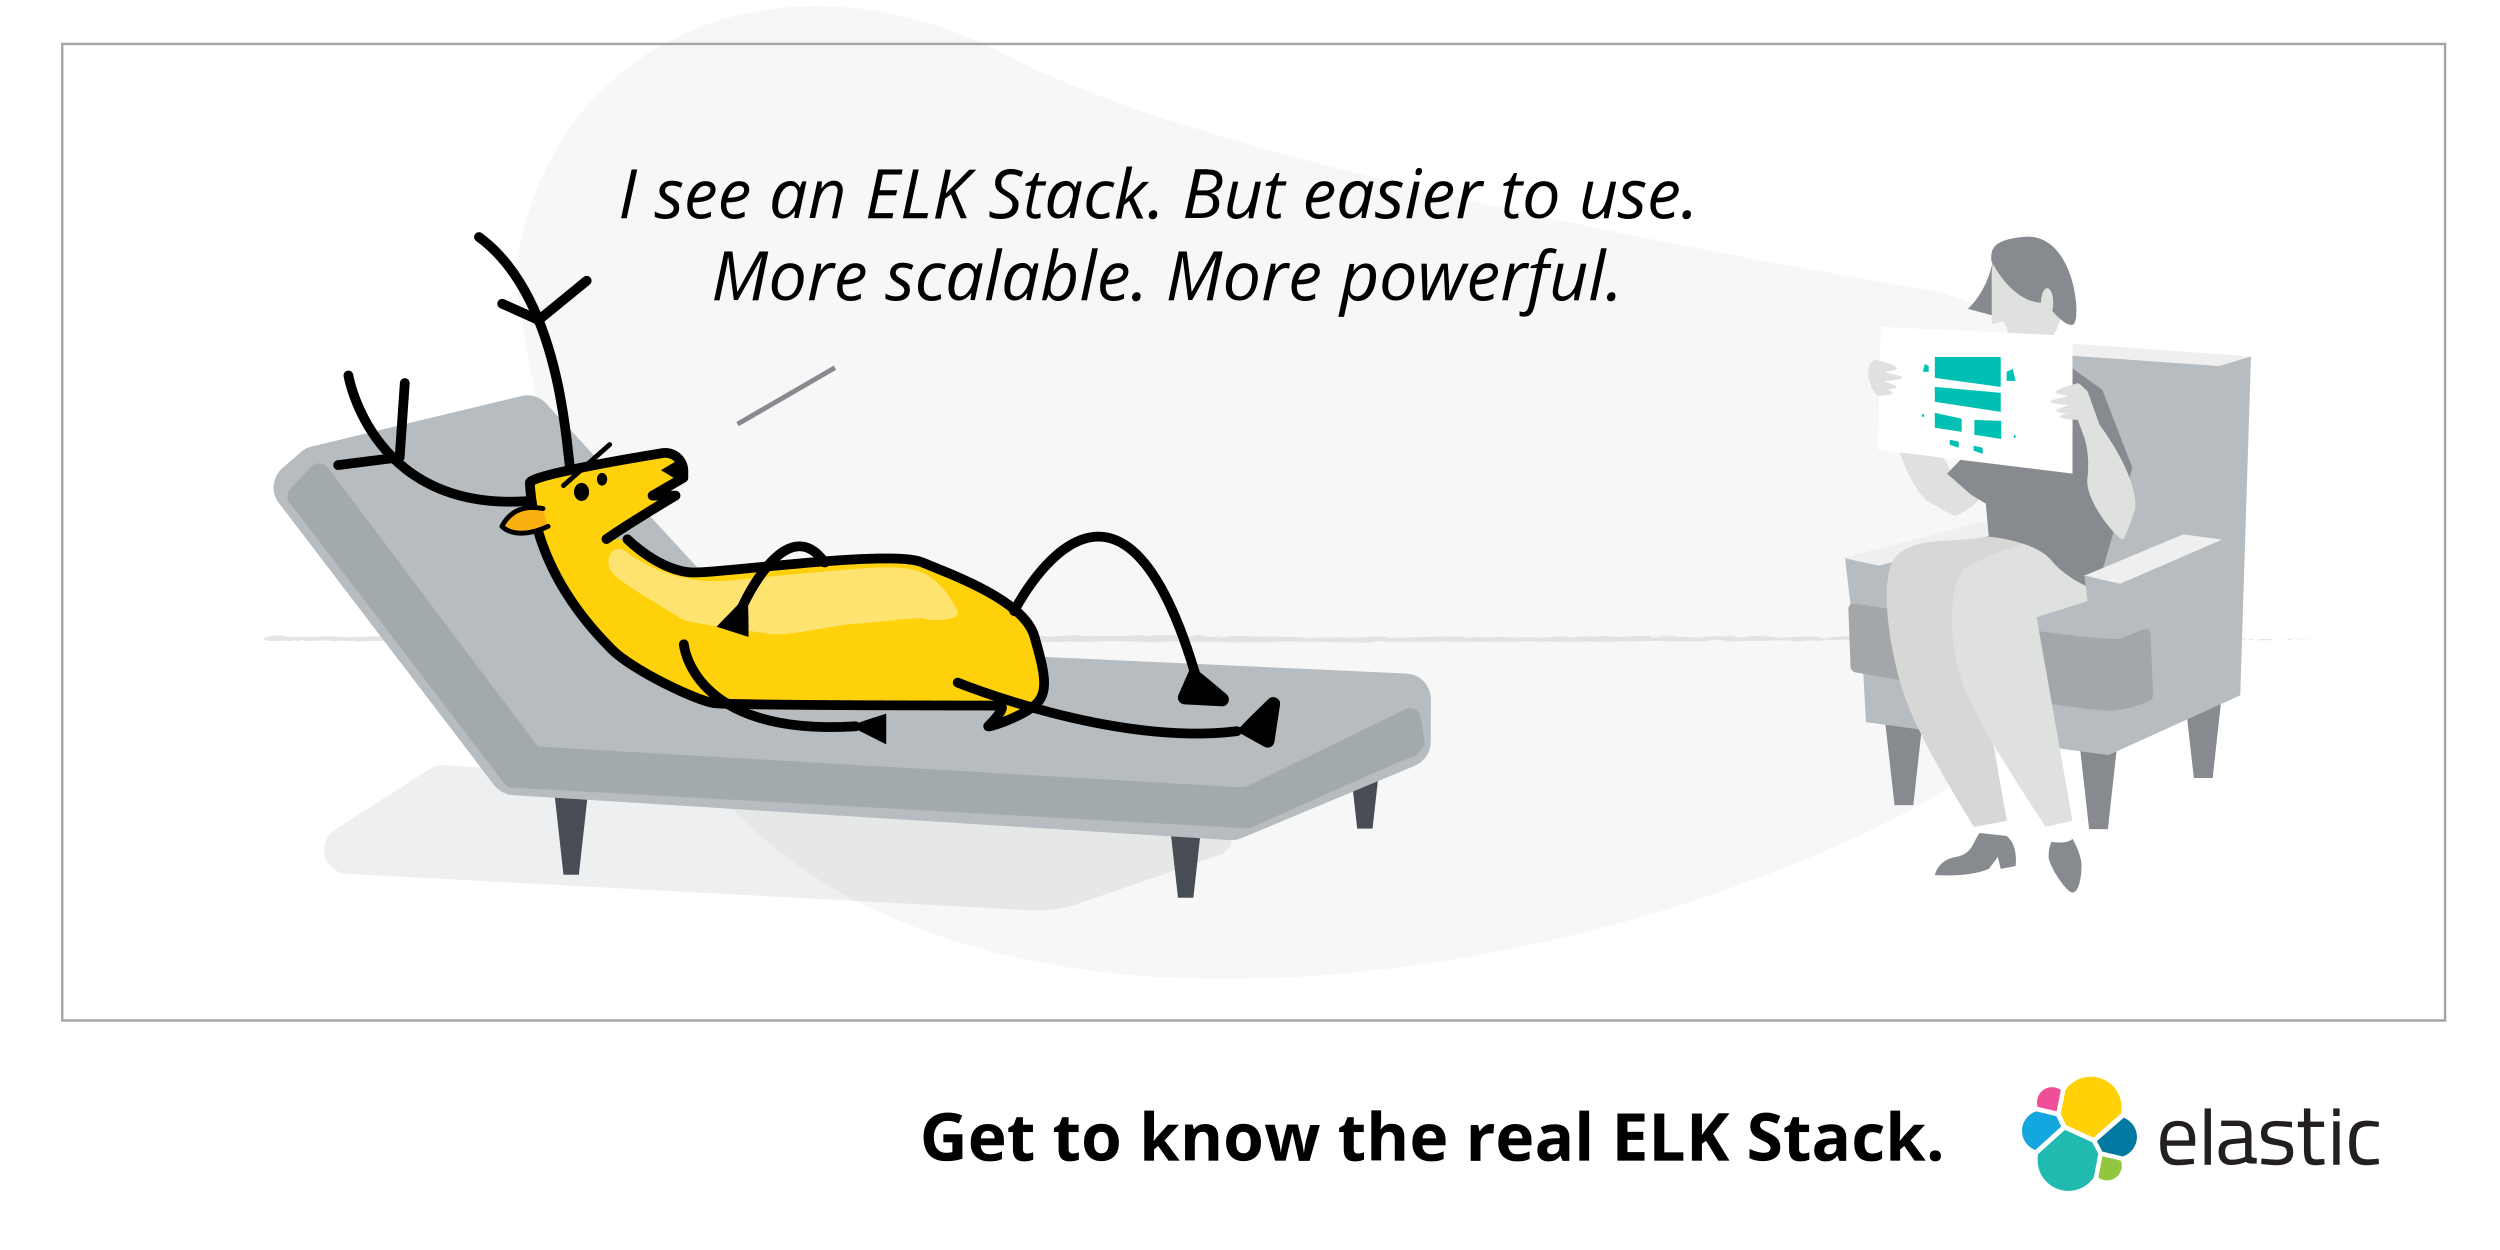 <?xml version="1.0" encoding="utf-8"?>
<!-- Generator: Adobe Illustrator 22.0.1, SVG Export Plug-In . SVG Version: 6.00 Build 0)  -->
<svg version="1.1" id="Layer_1" xmlns="http://www.w3.org/2000/svg" xmlns:xlink="http://www.w3.org/1999/xlink" x="0px" y="0px"
	 viewBox="0 0 1024 512" style="enable-background:new 0 0 1024 512;" xml:space="preserve">
<style type="text/css">
	.st0{fill:#FFFFFF;}
	.st1{fill:#E3E4E3;}
	.st2{opacity:0.25;fill:#DFE1DF;enable-background:new    ;}
	.st3{fill:#878A8F;}
	.st4{fill:#EFEFEF;}
	.st5{fill:#B6BCBF;}
	.st6{fill:#A4A7A9;}
	.st7{fill:none;stroke:#A4A7A9;stroke-width:1.001;stroke-miterlimit:10;}
	.st8{enable-background:new    ;}
	.st9{fill:#FFD106;}
	.st10{fill:#21BAB0;}
	.st11{fill:#EE4F97;}
	.st12{fill:#14A7DF;}
	.st13{fill:#91C73E;}
	.st14{fill:#0279A0;}
	.st15{fill:#231F20;}
	.st16{opacity:0.15;fill:#8F9599;enable-background:new    ;}
	.st17{fill:#474C55;}
	.st18{opacity:0.47;fill:#8F9599;enable-background:new    ;}
	.st19{fill:none;stroke:#000000;stroke-width:4;stroke-linecap:round;stroke-linejoin:round;stroke-miterlimit:10;}
	.st20{fill:#FED10A;stroke:#000000;stroke-width:4;stroke-linecap:round;stroke-linejoin:round;stroke-miterlimit:10;}
	.st21{fill:#F9B110;stroke:#000000;stroke-width:2;stroke-linecap:round;stroke-linejoin:round;stroke-miterlimit:10;}
	.st22{opacity:0.7;fill:#FFEC9D;enable-background:new    ;}
	.st23{fill:none;stroke:#000000;stroke-width:2;stroke-linecap:round;stroke-linejoin:round;stroke-miterlimit:10;}
	.st24{fill:none;stroke:#878A8F;stroke-width:2;stroke-miterlimit:10;}
	.st25{fill:#D7D8D6;}
	.st26{fill:#DFE1DF;}
	.st27{fill:#00BFB3;}
</style>
<g id="Layer_3">
</g>
<g id="Layer_5">
</g>
<g id="Layer_2_1_">
</g>
<g id="couch">
</g>
<g id="Layer_6">
</g>
<g id="Therapy">
	<rect class="st0" width="1024" height="512"/>
</g>
<g id="Meditation">
	<g>
		<g>
			<g>
				<g>
					<g>
						<path class="st1" d="M947,262.2c0.4-0.1,0.2-0.3-1-0.2l-0.9,0.3L947,262.2z"/>
						<path class="st1" d="M938.8,261.6c-1.4,0.2-3.1,0.4-2.2,0.7c1.4-0.3,1.8-0.2,3.3-0.6c1.2,0,2.1,0.1,1.9,0.2
							c0.4-0.1,1.9,0.1,2.5-0.1c-1.6-0.3-3.6-0.3-5.7-0.1C938.3,261.7,938.7,261.6,938.8,261.6z"/>
						<path class="st1" d="M819.8,261h0.8C820.4,261.1,820.1,261,819.8,261z"/>
						<path class="st1" d="M746.1,260.9c0.6,0,0.8,0,0.8-0.1C746.4,260.8,746,260.8,746.1,260.9z"/>
						<path class="st1" d="M733.5,260.5c0.3,0,0.5,0,0.7,0C734,260.5,733.7,260.5,733.5,260.5z"/>
						<path class="st1" d="M819.8,261l-2-0.1C817.7,261,818.9,261,819.8,261z"/>
						<path class="st1" d="M922.4,262.4c0.4,0,0.8,0,1.1-0.1C923.1,262.3,922.8,262.3,922.4,262.4
							C922.5,262.3,922.4,262.3,922.4,262.4z"/>
						<path class="st1" d="M852.3,260.8h0.6c0.2,0,0.3-0.1,0.5-0.1L852.3,260.8z"/>
						<path class="st1" d="M877.3,260.7c-0.6,0-0.8,0.3-1,0.4c0.3-0.1,0.7-0.2,1.2-0.2C877.5,260.9,877.5,260.8,877.3,260.7z"/>
						<path class="st1" d="M916.8,261.2h0.7C917.3,261.2,917,261.2,916.8,261.2z"/>
						<path class="st1" d="M834.5,260.7c0,0-0.1-0.1-0.2-0.1C834.3,260.6,834.3,260.7,834.5,260.7z"/>
						<path class="st1" d="M136.9,262.8L136.9,262.8C136.8,262.8,136.7,262.8,136.9,262.8z"/>
						<path class="st1" d="M108,261.4h0.4c0-0.1,0.1-0.1,0.1-0.2L108,261.4z"/>
						<path class="st1" d="M710.5,260.1L710.5,260.1C711.2,260.1,710.9,260.1,710.5,260.1z"/>
						<path class="st1" d="M499,260.3c2.4,0.3-3.9,0.3-0.3,0.6C498.4,260.8,502,260.5,499,260.3z"/>
						<path class="st1" d="M921.8,262.3c-0.3,0-0.7,0-1,0C921.2,262.3,921.5,262.3,921.8,262.3z"/>
						<path class="st1" d="M498.7,260.9L498.7,260.9h0.4C499,261,498.9,260.9,498.7,260.9z"/>
						<path class="st1" d="M657.4,260.3c0.1,0,0.3,0.1,0.5,0.1C657.9,260.4,657.8,260.4,657.4,260.3z"/>
						<path class="st1" d="M697,260.7h-1C696.4,260.7,696.7,260.7,697,260.7z"/>
						<path class="st1" d="M636.9,260.7c-0.5,0-0.7-0.1-1.4,0c0.1,0,0.1,0,0.2,0C635.9,260.7,636.3,260.7,636.9,260.7z"/>
						<path class="st1" d="M615.5,260.7c0.1,0,0.3,0,0.4,0.1c0.2,0,0.5,0,0.7,0L615.5,260.7z"/>
						<path class="st1" d="M201.8,262.7c-0.5-0.1-0.8-0.2-1-0.3C201.2,262.6,198.1,262.7,201.8,262.7z"/>
						<path class="st1" d="M922.4,262.2c-0.1,0.1-0.3,0.1-0.6,0.1c0.2,0,0.5,0,0.7,0C922.5,262.3,922.5,262.2,922.4,262.2z"/>
						<path class="st1" d="M636,262.9h-3.4C633.6,262.9,634.8,262.9,636,262.9z"/>
						<path class="st1" d="M355.1,262.6h-0.8C354.7,262.7,354.9,262.7,355.1,262.6z"/>
						<path class="st1" d="M622.5,262.9c-0.6-0.1-1.2-0.2-1.9-0.2c-0.1,0-0.3,0-0.4,0.1L622.5,262.9z"/>
						<path class="st1" d="M200.9,262.4L200.9,262.4L200.9,262.4z"/>
						<path class="st1" d="M178.5,263.1c3.2,0,1.5-0.4,2.2-0.6c3.9-0.1,1.8,0.3,3.1,0.5c2.4-0.1,4.3-0.4,6.1-0.4
							c0.1,0.1,0.5,0.1,0.1,0.2c2.5-0.3,7.6,0,10.5-0.4c0.2,0,0.3,0.1,0.4,0.1c-0.5-0.2-0.6-0.4-0.5-0.5c1.5,0,2.7-0.2,3.2,0
							c-0.9,0-1,0.1-1.4,0.2l1.5-0.1c1.4,0.3-2.1,0.1-2.1,0.4c3-0.1,6.4-0.4,8.7-0.3c0.5,0.3-5.3,0.1-2.3,0.4l-3.5-0.1
							c2.7,0.5-2.1,0,0.3,0.5c4.6,0.1,5.2-0.2,9.8-0.1c1-0.2-0.3-0.3,0.7-0.5c6.6-0.3,5.2,0.9,10,0.4c1.2-0.2,1.7-0.7,5.2-0.4
							l-1.2,0.4c4.5,0,2.6-0.6,7.2-0.3c-0.8,0.2-3.5,0.1-2.8,0.2c3,0.3,2.1-0.2,4.5-0.2l0.5,0.3c4.8-0.1,10-0.3,15.3-0.4
							c-0.3,0.1-1.2,0.2,0,0.3c6.7-0.2,14.2,0,20.6,0.2l2.5-0.3c0.6,0,1.1,0.1,0.4,0.2c2.5,0.1,0.1-0.2,1.3-0.3c1.4,0,1.9,0.2,1,0.3
							c4.4-0.2,12.6-0.5,17.2-0.2l-0.9,0.1c3.6,0.1,4.1-0.6,7.4-0.3l-0.6,0.1c7.9,0.1,16.6-0.1,22.6,0.3c1.1-0.4,7.8,0.2,8.3-0.4
							c4.5,0.3,3.2,0.4,9.5,0.6c1.7,0,2.5-0.4,4.6-0.4l0.1,0.3l2.8-0.3l1.5,0.4l2-0.1c-0.8,0-1.7-0.1-1.5-0.2
							c3.1-0.1,7.5,0.2,7.5,0.4l7.2-0.3c-0.2,0.1-1.4,0.2-2.3,0.2c3.9-0.3,0.7,0.3,4.2,0c-0.5-0.1,0.3-0.2,0.3-0.2
							c1.8,0.2,5.8,0.2,8.8,0.1l-0.6,0.2c5.4,0.1,11.3-0.1,17.3-0.1c-2.2-0.1-1.7-0.5,0.1-0.5l0.7,0.3c1.1-0.2-1.8-0.1,0.5-0.4
							c2.3,0,1.5,0.4,0.2,0.5l2.7-0.1c0.2,0.1-0.5,0.1-0.6,0.3c1.1-0.2,4.7,0.3,6.3,0l0.2,0.1c6,0,8.8-0.1,13.7-0.1
							c0.1-0.3,2-0.2,3.5-0.4c3.6,0.1,7.6,0.3,12,0.3c3.1-0.1,0.9-0.2,2.3-0.4c0.2,0.3,4.6,0.2,2.3,0.4c5.2,0,6.7-0.1,13.3-0.3
							c-0.7-0.1-1.5-0.2-1.1-0.2c1.2,0,2.7,0.1,2.6,0.2h-0.3c7.4-0.4,17.1,0.7,23,0.2h-0.3l6.1-0.3c2.8,0-1.7,0.2,0.4,0.4
							c6.6-0.4,10.4,0.1,15.8-0.2c4.2,0.8,14.9-0.1,20.6,0.4l-0.3-0.2c1.5-0.2,1.8,0.1,2.9,0.1c-0.2-0.1-1.6-0.2-0.7-0.3
							c12.4-0.2,25.6,0.3,38.4,0.4c4.7,0,2.6-0.9,8.5-0.5l-1.7,0.3c9.4-0.4,19.2,0,28.4-0.3c-0.5,0.1-0.6,0.2-1.5,0.2
							c1.9,0.2,7.2,0,7.2-0.2c1.4,0,0.3,0.2,1.2,0.3c1.9,0.1,4.9-0.3,5.9-0.1c0.2,0-0.5,0.1-0.9,0.1c1.3-0.1,5.9,0,4.7-0.2
							c3.5,0.1,6.6-0.1,9.4,0c1.8-0.3,5.9,0.1,6.5-0.3c-0.2,0.5,6.1,0.4,8.2,0.2c-0.7,0.1,1.9,0.1,1,0.3c2.5,0,4.8-0.1,4.3-0.3
							c4.6,0.5,9.2-0.4,11.8,0.3c7.4-0.2,14.2-0.4,20.9-0.5c-0.2,0.5-7.4,0-7.1,0.5c6.3-0.2,10-0.6,16.2-0.5
							c1.6,0.1-0.9,0.2-1.5,0.3c6.3-0.2,12.2,0,17.8-0.2c0,0-0.6,0.1-1.2,0.1c1.1,0,2.6,0.1,2.4-0.1l-1.1,0.1
							c-1.8-0.3,4.4-0.6,4.6-0.8c-1.9,0.6,5.5,0.1,2.6,0.9c0.7,0,1.6-0.1,1.5-0.3c1.1,0,1.4,0.1,0.3,0.3c4-0.1,2.6-0.3,6.1-0.3
							c0,0.1-0.7,0.1-1.1,0.3c1.8-0.2,3.6-0.4,6.7-0.3c-0.2,0.1,0.2,0.1-0.7,0.1c5.2,0,8.9-0.5,14.6-0.3c-1.7,0.4,1.9,0.1,2.2,0.5
							l3.1-0.1l-1.2-0.2c2.7,0,5.1-0.3,7.4-0.1l-2,0.2l5-0.1l-2.9-0.1c2.7-0.2-0.3-0.5,3.3-0.4c-0.7,0,2.7,0,4.1,0.2l0,0
							c1.3-0.1,2.7-0.2,4.7-0.2c0.5,0.1-0.4,0.4-0.1,0.5c1.3-0.3,6.3-0.1,8-0.4c-0.6,0.1-0.6,0.3-0.4,0.3l1.1-0.3
							c1.2,0.1,1.4,0.1,1.2,0.3c3.8,0-1.2-0.5,3.3-0.3c-0.3,0-0.2,0.1-0.9,0.1c4.5,0.1,8.6-0.2,12.8,0c1.2,0.4-3.6,0.1-2.2,0.4
							c5.9-0.1,12.3-0.5,18-0.4h-1.1c0.8-0.5,4.3,0.3,7.2,0c-0.7,0-0.9,0.3-0.7,0.2c3.9,0.1,8-0.1,14-0.3l-0.7,0.1
							c2.3,0.1,6.1,0.1,8.6,0.1c0.7-0.1,2.2-0.1,1.3-0.3c7.7,0.8,14.7-0.4,21.5,0.2c-0.8,0-1.9,0.1-1.3,0.1l5.8-0.1
							c-0.5-0.2-0.8-0.1-2-0.3c0.7-0.1,2.4-0.2,3.8-0.2c-2.6,0.2,0,0.4,1.2,0.5c-0.2-0.1,0.2-0.1,0.1-0.2c3,0.4,0.5-0.5,4.7-0.2
							l-0.2,0.1c1.6-0.1,3-0.2,4.7-0.2c0.7,0.3-1.7,0.1-1.8,0.3c2.4,0,4.6-0.5,6.8-0.2c-1,0.1-2.4,0.1-3.4,0.1
							c2.3,0.3,2.6,0.2,4.3,0.3h-0.2l4,0.1l-1-0.1c2.9-0.7,6-0.1,10-0.6c-3.9,0.4-0.6,0.2-0.9,0.6c1,0.1,2.6,0.2,2.1,0.3
							c1.9-0.2,3.1,0.2,5.8-0.2c0.1,0.1,2,0,1.6,0.3c2.4-0.1-0.6-0.2-0.4-0.3c3.8-0.3,8.8,0.4,14.2-0.1c4.7-0.2,5.5-0.5,9.9-0.7
							c1.5,0.2-1.2,0.4-1.2,0.4c2.4,0.1,4.1,0.1,6.4,0c-0.4,0.1,0,0.2,0.7,0.3c1.8,0,1.2-0.4,3.5-0.2c-0.4,0.1-0.9,0.3-1.8,0.4
							c2.1-0.1,4.2-0.3,6.3-0.4c0.6,0.2-1.3,0.3-2.1,0.4c2.4-0.1,6.3-0.2,7.1-0.4l-1.6-0.1c0.9,0,0.5,0.2-0.2,0.3
							c-2.1,0.2-3-0.1-3.1-0.2l1.5-0.1c-1.6-0.6-6.2,0.1-9.3,0.1l1.3-0.4l-3.2,0.3c-0.7-0.1-1.1-0.3,0.4-0.4c-2.2-0.2-2,0.1-3.9-0.1
							c-0.2,0-0.1-0.1,0.1-0.1l-2.2,0.1c0.4-0.1-0.4-0.3,1-0.2c-3.9-0.2-6.3,0.3-7.8,0h0.3c-5.4,0.1-0.5,0.3-4.6,0.7l-2.7-0.8
							l-0.5,0.3c-0.6,0-1.7,0-1.5-0.2c-2.1,0.2,0.4,0.1-0.9,0.3c-2.7-0.3-7.4,0.1-8.1-0.4c-1,0.2,2.6,0.2-0.3,0.3
							c-0.8-0.5-3.3,0.1-5.8-0.2c0.8-0.3,3.1-0.1,0.6-0.4c-1.5,0.5-4.8-0.1-6.9,0c-0.1,0.4-4.5,0.2-8,0.3c0.2-0.1-6.6-0.2-9.8-0.3
							l0.1-0.1c-0.6,0.4-4,0.3-6.4,0.4c0.1-0.2,0.5-0.3,1.9-0.4h-2.3c-0.5,0.1-1.3,0.2-2.7,0.2l0.6-0.3c-3.1,0-6.1,0.3-10.1,0.1
							c-0.2,0.3,3.1,0.7-1,0.9c-0.2-0.1-0.3-0.4,0.8-0.4c-0.4,0-1.3,0.1-2,0.1l1.7-0.2c-1.8-0.1-0.9,0.2-2.4,0.2
							c0-0.2-1.1-0.1-0.9-0.3c0.4,0,1.2,0.1,1.8,0c-1.6,0-3.6-0.2-4.2-0.3c0.1,0.1,0,0.3-1.2,0.3c-3.1,0-1-0.2-2.8-0.3
							c-0.7,0.1-2.7,0-2.7,0.3c-0.9,0-1.1-0.1-1.4-0.2c-1.6,0.1-7.4,0-5.6,0.4h0.4c-0.1,0-0.2,0-0.3,0l0,0l0,0
							c-5.2,0.3-10.8-0.2-15.9,0v-0.1c-3.1,0.1-6.8,0.1-9,0.3c-0.9,0-2.1-0.2-1.8-0.3c-2.3,0.1-2.6,0.2-6,0c2.4-0.2-0.8-0.2,2.4-0.1
							c-3-0.1-3.7-0.2-7,0c1.1-0.3-2.3-0.3-3.7-0.2l2.1,0.2c-1.6,0-3.1,0-4.5,0l0.8-0.3c-6.2-0.4-11.2,0.7-16,0
							c-1.6,0.2,3.4,0.2,1.9,0.4c-2.9,0-5.9-0.5-6.8-0.5c-3.9-0.2-3.7,0.5-7.8,0.4c0.5,0.1,1,0.4-2,0.5c-2.9,0-3.5-0.5-1.7-0.6
							c0.7,0,1,0,1,0.1c0.9,0,2.1-0.1,1-0.2l-0.4,0.1c-1.4-0.1-5.4-0.1-4.4-0.3c-2.2,0.1-0.9,0.2,0.7,0.3c-3.7-0.2-5.8,0-9.5-0.1
							c0.6,0.1,1.2,0.2,0.6,0.2c-5.6-0.1-2.4,0.2-6.2,0.3c-2.1-0.2,0.8-0.4-3-0.3c-2.3-0.1-0.5-0.3,0.4-0.4
							c-3.5,0.2-6.5-0.2-8.4-0.2l1.8-0.1c-1.1,0.1-2,0.1-2.9,0.1l1,0.2c-1.1,0-2,0-2-0.1c-1.1,0.2,0.8,0.4-1.3,0.6
							c-1.4-0.1-4.3,0.1-4.8-0.2c4.5,0.1-0.5-0.3,3.3-0.4c-0.7,0-1.6,0-2.7,0c-0.2,0,0.2-0.1,0.4-0.1c-4.3-0.3-2,0.4-6.4,0.3
							c0.6-0.2-1-0.3-1.8-0.3c1.8,0,0.9,0.3-0.8,0.4c-2.8-0.1-3.1,0.1-4.6,0.1l1.7,0.1c-0.6,0.2-2,0.2-4,0.2
							c-0.2-0.1,1.8-0.1,1.1-0.2c-2.2,0.3-5-0.3-8.1-0.1c-1.4-0.1-0.1-0.3-1.4-0.4c-3.4,0.2-3.7-0.2-7.3-0.1c1,0.2,1.2,0.2-1.3,0.4
							l6-0.2l-3.8,0.3c1.8,0,3.8-0.1,4.9-0.1c-1.8,0.2-1.6,0.1-0.8,0.3c-2.5-0.4-4.9,0.2-7.7,0l0.1-0.6c-4.3-0.3-7.6,0.3-13.1,0.2
							l1.8,0.1c-0.7,0.2-3.4,0-5.2,0.1c0.2-0.2-1-0.3-1.7-0.4c0.1,0.1-4.1,0-4.6,0.4l-2.5-0.3c-4.5-0.1-5.1,0.6-9.4,0.5
							c1.3-0.2-0.7-0.4,2.2-0.5c-1.4,0-2.7,0-2.8,0.1c-0.8-0.1-4,0.3-5.3,0.1c-0.6,0.1-0.8,0.3-2.4,0.3c-0.2,0,0-0.1,0-0.1
							c0,0.1-2.5,0.1-1.1,0.4c-4.4-0.6-12.4,0-16.2-0.5c-3.1,0.1-6.9,0.1-9.8,0.1c0.2-0.1,0-0.1,0.5-0.1c-3.9-0.2-2.4,0.6-6.9,0.4
							c-2.3-0.3,2.4-0.2,0.9-0.3c-0.6-0.6-5.4,0.1-8.4-0.3h0.7c-2.3-0.2-5.6,0.2-9.4,0.2c0,0,0.2-0.1,0-0.1c-2.6,0.3-7.4,0.4-11,0.5
							c1.1-0.3,1.6-0.1,1-0.4c-1.6,0,0.5,0.4-2.8,0.5c-1.1-0.1-3.4-0.3-3.7-0.5h3c-1.6-0.4-3.9,0-5.6,0l0.2-0.2
							c-4.7,0.1-4.7,0.4-9.8,0.4l0.5,0.1c-2.7,0.4-2.3-0.2-5,0.1l-0.8-0.4c-1.8,0.1-6.3,0.4-9.6,0.5c1.8-0.3,5.6-0.4,8-0.6
							c-1.8,0-6.1,0-7,0.2c0.7,0,1.6-0.1,2.3-0.1c-2.2,0.3-5.1,0.5-8.7,0.5c0.6-0.8-9.3-0.2-11.9-0.8c-6.3,0.3-12.6-0.1-19.9-0.1
							c2.6,0.6-2.2,0-1.7,0.6c-1.7,0-2.4,0-2.5,0l-5.2-0.4c-1.2-0.2,1.6-0.1,1.5-0.3c-3.8,0-1.6-0.3-4.1-0.4
							c0.5,0.2-1.3,0.3-3.5,0.2l3,0.3c-5.3,0.3-4.5-0.5-9.8-0.2l1.7-0.2c-2.7,0.1-10,0-12.7,0.5c-0.5-0.1-1.1-0.2,0.1-0.3
							c-6.5-0.1-14.5,0.5-19.5,0.2l0.5-0.1c-1.2,0-2.1,0.3-3.6,0.1c0.1-0.1,0.5-0.1-0.1-0.2c-0.6,0.1-3.2,0.3-4.8,0.2l1.4-0.2
							c-6.3-0.2-9.7,0.4-15,0.5c0-0.4-5-0.6-7.5-0.7l0.1-0.1c-7.4-0.1-12.5,0.4-19.4,0.5c-4.2-0.5-14.4-0.2-21.2-0.5
							c1,0.1-0.2,0.3-1.4,0.4c-1.6-0.1-4.4,0.3-4.2-0.1h0.6c-1.2-0.4-4.5-0.3-7.1-0.3l-0.4,0.5c-6.7-0.8-17.6,0.3-21.3-0.4
							c-1.6,0.1-3.6,0.1-5.2,0.3l0.1-0.3c-4.5-0.1-6.7-0.1-12.3,0l1.1-0.2c-3.1,0-4,0.8-6.8,0.8l-0.9-0.4c-5.5,0-11-0.4-16.4,0
							c0.1-0.1,0.2-0.2,1.1-0.2c-2.6,0-9.9-0.3-9,0.3c-0.1-0.4-5.6,0-8.6,0.1l0.5-0.3c-2.5,0.4-2.6,0.5-6,0.6
							c-0.8,0-0.7-0.2,0.4-0.2c-2.7-0.1-2.1,0.3-5.5,0.1l1.2-0.2c-2.8,0-2.6,0.1-4.2,0.3c-1.8,0.1-5.4-0.1-5.8-0.3
							c-0.4,0.2-1.9,0.4-3.6,0.3c-0.2-0.1,0.4-0.2,0.7-0.2c-4.7-0.2-7,0.3-10.3,0.1c-0.1-0.1-0.3-0.1-0.5-0.2c3.8,0,6.8,0,6.5,0
							c0-0.3-3-0.3-0.6-0.7c-2.4,0.2-6.6,0.6-9.5,0.5c-0.1,0-0.3,0-0.4-0.1h0.3c-0.7,0-1.3,0-1.9,0c-0.9,0-1.5-0.1-2.4-0.1
							c-0.3-0.2-3.5-0.1-5-0.1c0.1,0.3-1.9,0.2,0,0.5c-0.2,0,0.3,0,1.3,0c0.2,0,0.5,0,0.6,0h-0.1c1,0,2.3,0,3.8,0
							c-1.2,0.1-2.4,0.3-4.1,0.1c-0.8,0.2-1.6,0.4-2.1,0.5c-2.1-0.4-6.1-0.6-6.6-0.8c-4.6,0.2-10.9,0.1-13.8,0.6
							c-1.3,0.1-1.5-0.2-2-0.2c0.8-0.1,1.7,0,2.1-0.1c-2.6,0.1-7.8,0.1-8.4,0.4c-3.3-0.2,1.9-0.3-2.7-0.3l0.6-0.1
							c-8.9-0.6-14.5,0.9-24.4,0.2c0.7,0,1,0.1,1.2,0.1c-11.3-0.3-23.3,0.3-34.4-0.2c-3.2-0.1-3.5,0.1-5.4,0.3l-0.7-0.3l-3.3,0.3
							c-4.7,0.3-8.1-0.7-14.1-0.3l0.8,0.2c-2.1,0-6.8,0.1-6.4-0.1c-0.2,0-0.7,0.2-1.5,0.1l-0.1-0.2l-5.2,0.3
							c-4.1-0.1,0.6-0.6-5.3-0.7c-2.2,0.1-6.3,0.5-5.4,0.6c0.9,0,2.3,0.1,2.3,0.3l-2,0.1c-0.4,0.5-1.9,0.9,3,1.3l3.4-0.3l1.1,0.2
							H113c1.6,0.2,2.7,0,3.9-0.1c0.3,0.1,0.8,0.2,1.4,0.2l3.4-0.4c0.4,0.2-1.5,0.4,0.8,0.5c1.6-0.2-1.5-0.4,1.1-0.5
							c1.6,0.2,1.2,0.4,3.1,0.2c0.3,0.1-0.1,0.2-0.9,0.2c1.7-0.1,4.6-0.1,5.4-0.3c1.7,0.3,5.8-0.1,5.6,0.4c0.5-0.1,3-0.3,4.6-0.4
							c-2.9,0.5,5.9,0,5.2,0.6c2.1-0.5,7.7-0.2,11.5-0.5c-0.2,0-0.6,0.1-1,0.1c2.1,0,2.8,0.2,4.1,0.3c0.3-0.4,3.6-0.5,5.4-0.7
							c2.6,0.4-1.6,0.5-0.8,0.8c-0.1-0.3,4.5-0.3,3.7-0.6c2,0.2,1.7,0.1,2.8,0.4c0.4-0.5,1.9-0.1,3.5-0.4c2.9,0.2,0.7,0.5,3.9,0.3
							C181.3,262.9,178.5,263.1,178.5,263.1z M254,262.2C254,262.3,254,262.3,254,262.2c-0.7,0-1.2,0-1.6,0
							C252.8,262.3,253.3,262.3,254,262.2z M260.4,262.2c-0.8,0-1.7,0-2.8,0c-0.2-0.1,0-0.2,0.7-0.2
							C258,262.1,259.5,262.2,260.4,262.2z M247,260.3c1,0,1.3,0,1.5,0.1c-0.5,0-1,0-1.8,0h-0.1C246.7,260.4,246.8,260.3,247,260.3z
							"/>
						<path class="st1" d="M245.2,260.7c-0.1,0-0.2,0-0.4,0c0.2,0,0.4,0,0.6,0.1c0.1,0,0.2-0.1,0.4-0.1
							C245.5,260.7,245.3,260.7,245.2,260.7z"/>
						<path class="st1" d="M820.7,261.1L820.7,261.1c0,0,0.1,0,0.2,0C820.8,261.1,820.8,261.1,820.7,261.1z"/>
						<polygon class="st1" points="348.1,262.8 348.1,262.7 347.5,262.8 						"/>
						<path class="st1" d="M855.7,262c0.1,0,0.2,0.1,0.5,0.1C856.1,262.1,855.9,262.1,855.7,262z"/>
						<path class="st1" d="M870.8,262.1l2.1,0.1C872,262.2,871.3,262.1,870.8,262.1z"/>
						<path class="st1" d="M882.4,262.2c0.1,0,0.2-0.1,0.2-0.1l0,0L882.4,262.2z"/>
						<path class="st1" d="M697.8,262.6c-0.2,0-0.3,0-0.4,0C696.3,262.6,697,262.6,697.8,262.6z"/>
						<path class="st1" d="M752.7,261.9c-0.6,0.1-1.2,0.1-1.8,0.1C751.9,262.1,752.7,262.1,752.7,261.9z"/>
						<path class="st1" d="M636.4,262.9L636.4,262.9c-0.1,0-0.2,0-0.4,0H636.4z"/>
						<path class="st1" d="M748.4,262.1c1,0.1,1.8,0,2.6,0C750.1,262,749.2,262,748.4,262.1z"/>
						<path class="st1" d="M932.8,262.4h0.6c0,0,0,0,0.1,0H932.8z"/>
						<path class="st1" d="M933.4,262.3h0.6C933.7,262.3,933.5,262.3,933.4,262.3z"/>
						<path class="st1" d="M935.3,262.2l-1.3,0.1C934.5,262.3,935,262.3,935.3,262.2z"/>
						<path class="st1" d="M917.4,262.2l-0.2,0.1C917.3,262.3,917.4,262.3,917.4,262.2z"/>
						<path class="st1" d="M912.7,262.3c1.1,0,2.8,0.2,4.4,0.2l0.1-0.1C916.5,262.5,913.8,262.1,912.7,262.3z"/>
						<path class="st1" d="M893.2,261l3.9,0.1c-0.7-0.1-1.6-0.3,0.2-0.3C892.4,260.5,898.3,261.1,893.2,261z"/>
						<path class="st1" d="M881.1,260.9c2.1-0.1,0-0.2,0.1-0.2C879.8,260.7,879.5,260.8,881.1,260.9z"/>
						<path class="st1" d="M793.3,260.9l0.2-0.3C791.9,260.6,793.5,260.7,793.3,260.9z"/>
						<polygon class="st1" points="776.6,262.2 778.1,262.3 778.9,262.1 						"/>
						<polygon class="st1" points="766.7,260.4 767.4,260.3 764.7,260.4 						"/>
						<path class="st1" d="M619.3,260.4l0.5,0.3C620.9,260.7,621.1,260.4,619.3,260.4z"/>
						<path class="st1" d="M555.7,260.8c-0.7-0.2-2.5-0.3-3.6-0.1C553.6,260.7,555,260.8,555.7,260.8z"/>
						<polygon class="st1" points="364.9,260.3 366.2,260.2 363.8,260.2 						"/>
					</g>
				</g>
			</g>
		</g>
	</g>
</g>
<g id="Rorschach">
	<path class="st2" d="M783,117.5c0,0-273.3-44-368.7-94s-190.6-6.9-203.3,88c0,0,17,185,128,251s277,33,359,5s121-55,144-81
		S877.9,130.3,783,117.5z"/>
	<path class="st3" d="M822,105.3c0,0,6.8,22.1,1,25.7l-17-4.5c0,0,8.8-7,11-23.5L822,105.3z"/>
	<polygon class="st4" points="922,146 824,139 808,143 911.9,150.7 	"/>
	<polygon class="st5" points="913.9,150.3 826.8,144.2 814.6,218.5 755.7,228.4 760.6,270 912.1,277.2 	"/>
	<polygon class="st3" points="850.5,293.3 855.7,339.6 863.4,339.6 868.5,293.3 	"/>
	<polygon class="st4" points="754.8,228.5 769.6,231.7 831.7,214.9 815.7,212.8 	"/>
	<polygon class="st3" points="770.8,283.5 776,329.8 783.7,329.8 788.8,283.5 	"/>
	<polygon class="st3" points="893.4,272.5 898.6,318.7 906.3,318.7 911.4,272.5 	"/>
	<polygon class="st5" points="763.1,273.7 764.3,295.8 863.6,309.3 917.6,284.8 922,146 909,149.9 902.8,224.7 896.7,224.7 
		852.6,240.6 851.3,273.7 	"/>
	<path class="st6" d="M757.1,249.5c-0.1-1.4,1.2-2.6,2.6-2.3c16.6,2.7,103.3,16.5,108.8,14.3l9.3-3.7c1.5-0.6,3,0.4,3.1,2l1,24.9
		c0,0.9-0.4,1.7-1.2,2.1c-2.1,1.1-6.8,3.3-14.7,4.2c-10.1,1.1-92.9-13.3-106.1-15.6c-1-0.2-1.8-1.1-1.9-2.1L757.1,249.5z"/>
	<rect x="25.5" y="18" class="st7" width="976" height="400"/>
	<g class="st8">
		<path d="M386.6,464.6h7.6v10c-1.2,0.4-2.4,0.7-3.5,0.8c-1.1,0.2-2.2,0.2-3.4,0.2c-2.9,0-5.1-0.9-6.7-2.6c-1.5-1.7-2.3-4.2-2.3-7.4
			c0-3.1,0.9-5.5,2.7-7.3c1.8-1.7,4.2-2.6,7.4-2.6c2,0,3.9,0.4,5.7,1.2l-1.4,3.3c-1.4-0.7-2.9-1.1-4.4-1.1c-1.8,0-3.2,0.6-4.2,1.8
			s-1.6,2.8-1.6,4.8c0,2.1,0.4,3.7,1.3,4.8c0.9,1.1,2.1,1.7,3.7,1.7c0.9,0,1.7-0.1,2.6-0.3v-4h-3.7V464.6z"/>
		<path d="M405.2,475.7c-2.4,0-4.2-0.7-5.6-2c-1.3-1.3-2-3.2-2-5.6c0-2.5,0.6-4.4,1.9-5.7c1.2-1.3,2.9-2,5.1-2
			c2.1,0,3.7,0.6,4.9,1.8s1.7,2.8,1.7,4.9v2h-9.5c0,1.1,0.4,2,1,2.7s1.5,1,2.7,1c0.9,0,1.7-0.1,2.5-0.3s1.6-0.5,2.5-0.9v3.1
			c-0.7,0.4-1.5,0.6-2.3,0.8C407.3,475.6,406.3,475.7,405.2,475.7z M404.6,463.2c-0.9,0-1.5,0.3-2,0.8c-0.5,0.5-0.8,1.3-0.8,2.3h5.6
			c0-1-0.3-1.8-0.8-2.3C406.1,463.5,405.5,463.2,404.6,463.2z"/>
		<path d="M420.7,472.5c0.7,0,1.5-0.2,2.5-0.5v3c-1,0.4-2.2,0.7-3.7,0.7c-1.6,0-2.8-0.4-3.5-1.2c-0.7-0.8-1.1-2-1.1-3.7v-7.1H413
			V462l2.2-1.3l1.2-3.1h2.6v3.1h4.1v3h-4.1v7.1c0,0.6,0.2,1,0.5,1.3C419.7,472.3,420.1,472.5,420.7,472.5z"/>
		<path d="M439.4,472.5c0.7,0,1.5-0.2,2.5-0.5v3c-1,0.4-2.2,0.7-3.7,0.7c-1.6,0-2.8-0.4-3.5-1.2c-0.7-0.8-1.1-2-1.1-3.7v-7.1h-1.9
			V462l2.2-1.3l1.2-3.1h2.6v3.1h4.1v3h-4.1v7.1c0,0.6,0.2,1,0.5,1.3C438.4,472.3,438.9,472.5,439.4,472.5z"/>
		<path d="M458.3,468c0,2.4-0.6,4.3-1.9,5.6s-3,2-5.3,2c-1.4,0-2.7-0.3-3.7-0.9c-1.1-0.6-1.9-1.5-2.5-2.7s-0.9-2.5-0.9-4.1
			c0-2.4,0.6-4.3,1.9-5.6s3-2,5.3-2c1.4,0,2.7,0.3,3.7,0.9c1.1,0.6,1.9,1.5,2.5,2.7S458.3,466.5,458.3,468z M448.1,468
			c0,1.5,0.2,2.6,0.7,3.3s1.3,1.1,2.3,1.1c1.1,0,1.8-0.4,2.3-1.1c0.5-0.7,0.7-1.8,0.7-3.3c0-1.5-0.2-2.6-0.7-3.3s-1.3-1.1-2.3-1.1
			c-1.1,0-1.8,0.4-2.3,1.1C448.3,465.4,448.1,466.5,448.1,468z"/>
		<path d="M472.5,467.4l1.8-2.2l4.1-4.5h4.5l-5.9,6.4l6.2,8.3h-4.6l-4.2-6l-1.7,1.4v4.6h-4v-20.5h4v9.1L472.5,467.4L472.5,467.4z"/>
		<path d="M499,475.4h-4v-8.6c0-1.1-0.2-1.9-0.6-2.4c-0.4-0.5-1-0.8-1.8-0.8c-1.1,0-1.9,0.4-2.4,1.1c-0.5,0.8-0.8,2-0.8,3.7v6.9h-4
			v-14.7h3.1l0.5,1.9h0.2c0.4-0.7,1.1-1.3,1.9-1.6c0.8-0.4,1.7-0.5,2.7-0.5c1.7,0,3,0.5,3.9,1.4c0.9,0.9,1.3,2.3,1.3,4V475.4z"/>
		<path d="M516.5,468c0,2.4-0.6,4.3-1.9,5.6s-3,2-5.3,2c-1.4,0-2.7-0.3-3.7-0.9c-1.1-0.6-1.9-1.5-2.5-2.7s-0.9-2.5-0.9-4.1
			c0-2.4,0.6-4.3,1.9-5.6s3-2,5.3-2c1.4,0,2.7,0.3,3.7,0.9c1.1,0.6,1.9,1.5,2.5,2.7S516.5,466.5,516.5,468z M506.3,468
			c0,1.5,0.2,2.6,0.7,3.3s1.3,1.1,2.3,1.1c1.1,0,1.8-0.4,2.3-1.1c0.5-0.7,0.7-1.8,0.7-3.3c0-1.5-0.2-2.6-0.7-3.3
			c-0.5-0.7-1.3-1.1-2.3-1.1c-1.1,0-1.8,0.4-2.3,1.1C506.6,465.4,506.3,466.5,506.3,468z"/>
		<path d="M532,475.4l-1.1-5.2l-1.5-6.5h-0.1l-2.7,11.7h-4.3l-4.2-14.7h4l1.7,6.5c0.3,1.2,0.5,2.8,0.8,4.8h0.1
			c0-0.7,0.2-1.7,0.5-3.2l0.2-1.1l1.8-7.1h4.4l1.7,7.1c0,0.2,0.1,0.5,0.2,0.9c0.1,0.4,0.1,0.8,0.2,1.2c0.1,0.4,0.1,0.8,0.2,1.3
			c0.1,0.4,0.1,0.7,0.1,1h0.1c0.1-0.6,0.2-1.5,0.4-2.6c0.2-1.1,0.3-1.8,0.4-2.2l1.8-6.5h3.9l-4.2,14.7H532z"/>
		<path d="M556.2,472.5c0.7,0,1.5-0.2,2.5-0.5v3c-1,0.4-2.2,0.7-3.7,0.7c-1.6,0-2.8-0.4-3.5-1.2c-0.7-0.8-1.1-2-1.1-3.7v-7.1h-1.9
			V462l2.2-1.3l1.2-3.1h2.6v3.1h4.1v3h-4.1v7.1c0,0.6,0.2,1,0.5,1.3C555.2,472.3,555.6,472.5,556.2,472.5z"/>
		<path d="M575.3,475.4h-4v-8.6c0-2.1-0.8-3.2-2.4-3.2c-1.1,0-1.9,0.4-2.4,1.1s-0.8,2-0.8,3.7v6.9h-4v-20.5h4v4.2
			c0,0.3,0,1.1-0.1,2.3l-0.1,1.2h0.2c0.9-1.4,2.3-2.2,4.3-2.2c1.7,0,3,0.5,3.9,1.4c0.9,0.9,1.3,2.3,1.3,4V475.4z"/>
		<path d="M586.1,475.7c-2.4,0-4.2-0.7-5.6-2c-1.3-1.3-2-3.2-2-5.6c0-2.5,0.6-4.4,1.9-5.7c1.2-1.3,2.9-2,5.1-2
			c2.1,0,3.7,0.6,4.9,1.8s1.7,2.8,1.7,4.9v2h-9.5c0,1.1,0.4,2,1,2.7s1.5,1,2.7,1c0.9,0,1.7-0.1,2.5-0.3s1.6-0.5,2.5-0.9v3.1
			c-0.7,0.4-1.5,0.6-2.3,0.8C588.2,475.6,587.3,475.7,586.1,475.7z M585.5,463.2c-0.9,0-1.5,0.3-2,0.8c-0.5,0.5-0.8,1.3-0.8,2.3h5.6
			c0-1-0.3-1.8-0.8-2.3C587.1,463.5,586.4,463.2,585.5,463.2z"/>
		<path d="M610.6,460.4c0.5,0,1,0,1.4,0.1l-0.3,3.8c-0.3-0.1-0.7-0.1-1.2-0.1c-1.3,0-2.3,0.3-3,1c-0.7,0.7-1.1,1.6-1.1,2.8v7.5h-4
			v-14.7h3l0.6,2.5h0.2c0.5-0.8,1.1-1.5,1.9-2C608.9,460.6,609.7,460.4,610.6,460.4z"/>
		<path d="M621.3,475.7c-2.4,0-4.2-0.7-5.6-2c-1.3-1.3-2-3.2-2-5.6c0-2.5,0.6-4.4,1.9-5.7c1.2-1.3,2.9-2,5.1-2
			c2.1,0,3.7,0.6,4.9,1.8s1.7,2.8,1.7,4.9v2h-9.5c0,1.1,0.4,2,1,2.7s1.5,1,2.7,1c0.9,0,1.7-0.1,2.5-0.3s1.6-0.5,2.5-0.9v3.1
			c-0.7,0.4-1.5,0.6-2.3,0.8C623.5,475.6,622.5,475.7,621.3,475.7z M620.8,463.2c-0.9,0-1.5,0.3-2,0.8c-0.5,0.5-0.8,1.3-0.8,2.3h5.6
			c0-1-0.3-1.8-0.8-2.3C622.3,463.5,621.6,463.2,620.8,463.2z"/>
		<path d="M640,475.4l-0.8-2h-0.1c-0.7,0.9-1.4,1.4-2.1,1.8c-0.7,0.3-1.7,0.5-2.8,0.5c-1.4,0-2.5-0.4-3.3-1.2
			c-0.8-0.8-1.2-2-1.2-3.5c0-1.6,0.5-2.7,1.6-3.5c1.1-0.7,2.7-1.2,5-1.2l2.6-0.1v-0.6c0-1.5-0.8-2.2-2.3-2.2c-1.2,0-2.6,0.4-4.2,1.1
			l-1.3-2.7c1.7-0.9,3.6-1.3,5.6-1.3c2,0,3.5,0.4,4.5,1.3s1.6,2.2,1.6,3.9v9.8H640z M638.8,468.6l-1.6,0.1c-1.2,0-2,0.2-2.6,0.6
			s-0.9,1-0.9,1.8c0,1.1,0.7,1.7,2,1.7c0.9,0,1.7-0.3,2.2-0.8c0.6-0.5,0.8-1.2,0.8-2.1V468.6z"/>
		<path d="M650.9,475.4h-4v-20.5h4V475.4z"/>
		<path d="M673.6,475.4h-11.1v-19.3h11.1v3.3h-7v4.2h6.5v3.3h-6.5v5h7V475.4z"/>
		<path d="M677.6,475.4v-19.3h4.1V472h7.8v3.4H677.6z"/>
		<path d="M708.4,475.4h-4.6l-5-8.1l-1.7,1.2v6.9h-4.1v-19.3h4.1v8.8l1.6-2.3l5.2-6.6h4.5l-6.7,8.5L708.4,475.4z"/>
		<path d="M729.2,470c0,1.7-0.6,3.1-1.9,4.1c-1.3,1-3,1.5-5.2,1.5c-2.1,0-3.9-0.4-5.5-1.2v-3.8c1.3,0.6,2.4,1,3.3,1.2
			c0.9,0.2,1.7,0.4,2.5,0.4c0.9,0,1.6-0.2,2.1-0.5c0.5-0.3,0.7-0.9,0.7-1.5c0-0.4-0.1-0.7-0.3-1c-0.2-0.3-0.5-0.6-0.9-0.9
			c-0.4-0.3-1.2-0.7-2.5-1.3c-1.2-0.6-2.1-1.1-2.7-1.6s-1.1-1.1-1.4-1.8s-0.5-1.5-0.5-2.4c0-1.7,0.6-3,1.7-4c1.2-1,2.8-1.5,4.8-1.5
			c1,0,2,0.1,2.9,0.4c0.9,0.2,1.9,0.6,2.9,1l-1.3,3.2c-1-0.4-1.9-0.7-2.6-0.9c-0.7-0.2-1.3-0.3-2-0.3c-0.8,0-1.4,0.2-1.8,0.5
			s-0.6,0.8-0.6,1.4c0,0.4,0.1,0.7,0.3,0.9c0.2,0.3,0.4,0.5,0.8,0.8c0.4,0.3,1.2,0.7,2.6,1.4c1.8,0.9,3,1.7,3.7,2.6
			C728.9,467.7,729.2,468.8,729.2,470z"/>
		<path d="M738.6,472.5c0.7,0,1.5-0.2,2.5-0.5v3c-1,0.4-2.2,0.7-3.7,0.7c-1.6,0-2.8-0.4-3.5-1.2c-0.7-0.8-1.1-2-1.1-3.7v-7.1h-1.9
			V462l2.2-1.3l1.2-3.1h2.6v3.1h4.1v3h-4.1v7.1c0,0.6,0.2,1,0.5,1.3C737.6,472.3,738,472.5,738.6,472.5z"/>
		<path d="M753.4,475.4l-0.8-2h-0.1c-0.7,0.9-1.4,1.4-2.1,1.8c-0.7,0.3-1.7,0.5-2.8,0.5c-1.4,0-2.5-0.4-3.3-1.2
			c-0.8-0.8-1.2-2-1.2-3.5c0-1.6,0.5-2.7,1.6-3.5c1.1-0.7,2.7-1.2,5-1.2l2.6-0.1v-0.6c0-1.5-0.8-2.2-2.3-2.2c-1.2,0-2.6,0.4-4.2,1.1
			l-1.3-2.7c1.7-0.9,3.6-1.3,5.6-1.3c2,0,3.5,0.4,4.5,1.3s1.6,2.2,1.6,3.9v9.8H753.4z M752.3,468.6l-1.6,0.1c-1.2,0-2,0.2-2.6,0.6
			s-0.9,1-0.9,1.8c0,1.1,0.7,1.7,2,1.7c0.9,0,1.7-0.3,2.2-0.8c0.6-0.5,0.8-1.2,0.8-2.1V468.6z"/>
		<path d="M766.4,475.7c-4.6,0-6.9-2.5-6.9-7.6c0-2.5,0.6-4.4,1.9-5.7c1.2-1.3,3-2,5.4-2c1.7,0,3.2,0.3,4.6,1l-1.2,3.1
			c-0.6-0.3-1.2-0.5-1.8-0.6c-0.5-0.2-1.1-0.2-1.6-0.2c-2.1,0-3.1,1.5-3.1,4.5c0,2.9,1,4.3,3.1,4.3c0.8,0,1.5-0.1,2.1-0.3
			c0.7-0.2,1.3-0.5,2-1v3.4c-0.7,0.4-1.3,0.7-2,0.9C768.2,475.6,767.4,475.7,766.4,475.7z"/>
		<path d="M778.1,467.4l1.8-2.2l4.1-4.5h4.5l-5.9,6.4l6.2,8.3h-4.6l-4.2-6l-1.7,1.4v4.6h-4v-20.5h4v9.1L778.1,467.4L778.1,467.4z"/>
		<path d="M790.4,473.5c0-0.7,0.2-1.3,0.6-1.7s1-0.6,1.7-0.6c0.7,0,1.3,0.2,1.7,0.6c0.4,0.4,0.6,0.9,0.6,1.7c0,0.7-0.2,1.2-0.6,1.6
			c-0.4,0.4-1,0.6-1.7,0.6c-0.7,0-1.3-0.2-1.7-0.6C790.7,474.8,790.4,474.2,790.4,473.5z"/>
	</g>
	<g>
		<g>
			<path class="st0" d="M877.3,465.6c0-4.3-2.7-8-6.6-9.5c0.2-0.9,0.3-1.8,0.3-2.7c0-7.9-6.5-14.4-14.4-14.4c-4.6,0-9,2.2-11.7,6
				c-1.3-1-3-1.6-4.7-1.6c-4.2,0-7.7,3.4-7.7,7.7c0,0.9,0.2,1.8,0.5,2.7c-4,1.4-6.7,5.3-6.7,9.5c0,4.3,2.7,8.1,6.7,9.5
				c-0.2,0.9-0.3,1.8-0.3,2.7c0,7.9,6.5,14.4,14.4,14.4c4.7,0,9-2.2,11.7-6c1.3,1.1,3,1.6,4.7,1.6c4.2,0,7.7-3.4,7.7-7.7
				c0-0.9-0.2-1.8-0.5-2.7C874.5,473.7,877.3,469.9,877.3,465.6"/>
			<path class="st9" d="M846.3,460.9l11.2,5.1l11.3-9.9c0.2-0.8,0.2-1.6,0.2-2.5c0-6.9-5.6-12.6-12.6-12.6c-4.2,0-8,2-10.4,5.5
				l-1.9,9.7L846.3,460.9z"/>
			<path class="st10" d="M834.8,472.7c-0.2,0.8-0.2,1.7-0.2,2.5c0,7,5.7,12.6,12.6,12.6c4.2,0,8.1-2.1,10.4-5.5l1.9-9.7l-2.5-4.7
				l-11.2-5.1L834.8,472.7z"/>
			<path class="st11" d="M834.7,453.4l7.7,1.8l1.7-8.7c-1-0.8-2.3-1.2-3.7-1.2c-3.3,0-6,2.7-6,6C834.3,452,834.4,452.7,834.7,453.4"
				/>
			<path class="st12" d="M834,455.2c-3.4,1.1-5.8,4.4-5.8,8c0,3.5,2.2,6.6,5.4,7.9l10.7-9.7l-2-4.2L834,455.2z"/>
			<path class="st13" d="M859.5,482.3c1,0.8,2.3,1.2,3.6,1.2c3.3,0,6-2.7,6-6c0-0.7-0.1-1.4-0.4-2.1l-7.6-1.8L859.5,482.3z"/>
			<path class="st14" d="M861.1,471.7l8.4,2c3.4-1.1,5.8-4.4,5.8-8c0-3.5-2.2-6.6-5.4-7.9l-11,9.6L861.1,471.7z"/>
		</g>
		<g>
			<path class="st15" d="M897.6,474.7l1-0.1l0.1,2.1c-2.7,0.4-5,0.6-6.9,0.6c-2.5,0-4.3-0.7-5.4-2.2c-1.1-1.5-1.6-3.7-1.6-6.8
				c0-6.2,2.4-9.2,7.3-9.2c2.4,0,4.1,0.7,5.3,2s1.8,3.4,1.8,6.2l-0.1,2h-11.6c0,1.9,0.4,3.4,1.1,4.3c0.7,0.9,1.9,1.4,3.7,1.4
				C894,474.9,895.8,474.8,897.6,474.7z M896.6,467.1c0-2.2-0.3-3.7-1-4.6s-1.8-1.3-3.4-1.3c-1.6,0-2.7,0.5-3.5,1.4
				s-1.2,2.4-1.2,4.5H896.6z"/>
			<path class="st15" d="M903,477.1V454h2.6v23.1H903z"/>
			<path class="st15" d="M922.2,464.6v8.9c0,0.9,2.2,0.8,2.2,0.8l-0.1,2.3c-1.9,0-3.4,0.2-4.3-0.7c-2.1,0.9-4.2,1.3-6.3,1.3
				c-1.6,0-2.8-0.5-3.7-1.4c-0.8-0.9-1.3-2.2-1.3-3.9c0-1.7,0.4-3,1.3-3.8c0.9-0.8,2.2-1.3,4.1-1.5l5.5-0.5v-1.5
				c0-1.2-0.3-2.1-0.8-2.6s-1.2-0.8-2.1-0.8h-6.9V459h6.8c2,0,3.4,0.5,4.3,1.4C921.7,461.2,922.2,462.7,922.2,464.6z M911.4,471.8
				c0,2.2,0.9,3.2,2.7,3.2c1.6,0,3.2-0.3,4.7-0.8l0.8-0.3v-5.8l-5.2,0.5c-1.1,0.1-1.8,0.4-2.3,0.9
				C911.6,470.1,911.4,470.8,911.4,471.8z"/>
			<path class="st15" d="M932.5,461.3c-2.6,0-3.8,0.9-3.8,2.7c0,0.8,0.3,1.4,0.9,1.7c0.6,0.3,1.9,0.7,4,1.1s3.6,0.9,4.4,1.5
				c0.9,0.7,1.3,1.9,1.3,3.7c0,1.8-0.6,3.1-1.7,4c-1.2,0.8-2.9,1.3-5.1,1.3c-1.5,0-6.3-0.5-6.3-0.5l0.1-2.3c2.8,0.3,4.8,0.5,6.2,0.5
				s2.4-0.2,3.1-0.7c0.7-0.4,1.1-1.2,1.1-2.2s-0.3-1.7-0.9-2.1c-0.6-0.4-1.9-0.7-4-1s-3.5-0.8-4.4-1.4s-1.3-1.8-1.3-3.5
				s0.6-3,1.8-3.8s2.7-1.2,4.5-1.2c1.4,0,6.4,0.4,6.4,0.4v2.3C936.1,461.5,934,461.3,932.5,461.3z"/>
			<path class="st15" d="M952,461.6h-5.6v8.4c0,2,0.1,3.3,0.4,4c0.3,0.6,1,0.9,2.1,0.9l3.1-0.2l0.2,2.2c-1.6,0.3-2.8,0.4-3.6,0.4
				c-1.8,0-3.1-0.4-3.8-1.3s-1.1-2.6-1.1-5.1v-9.2h-2.5v-2.3h2.5V454h2.6v5.4h5.6L952,461.6L952,461.6z"/>
			<path class="st15" d="M955.7,457.1V454h2.6v3.1H955.7z M955.7,477.1v-17.8h2.6v17.8H955.7z"/>
			<path class="st15" d="M969.7,459c0.8,0,2.1,0.1,3.9,0.4l0.8,0.1l-0.1,2.1c-1.9-0.2-3.3-0.3-4.1-0.3c-2,0-3.3,0.5-4.1,1.4
				c-0.7,0.9-1.1,2.7-1.1,5.3c0,2.6,0.3,4.4,1,5.4s2.1,1.5,4.2,1.5l4.1-0.3l0.1,2.2c-2.2,0.3-3.8,0.5-4.9,0.5
				c-2.7,0-4.6-0.7-5.7-2.1c-1-1.4-1.6-3.8-1.6-7.1c0-3.3,0.6-5.7,1.7-7C965.2,459.6,967.1,459,969.7,459z"/>
		</g>
	</g>
	<path class="st16" d="M176.5,314.8c-6.8,4.1-24.3,15.4-39.3,25.1c-7.9,5.2-4.7,17.4,4.8,18L424.8,373c7.3,0,14.7-2.1,14.7-2.1
		l60.8-21c8.6-4.6,3.1-14.7-9.6-14.9l-308.4-21.6C180.2,313.2,178.3,313.7,176.5,314.8z"/>
	<g>
		<polygon class="st17" points="226.6,320.5 230.8,358.3 237.1,358.3 241.3,320.5 		"/>
		<polygon class="st17" points="478.3,330 482.5,367.7 488.8,367.7 493,330 		"/>
		<polygon class="st17" points="551.7,301.6 555.9,339.4 562.2,339.4 566.4,301.6 		"/>
		<path class="st5" d="M127.6,182.9l86-20.7c3.7-0.9,7.6,0.3,10.1,3.1l88,95.4c1.9,2,4.5,3.2,7.2,3.4l257.2,11.8
			c5.6,0.3,10,4.9,10,10.5L586,304c0,4.2-2.6,8-6.4,9.6l-71.1,29.7c-1.5,0.6-3.1,0.9-4.7,0.8l-293.7-18.4c-3-0.2-5.8-1.7-7.7-4.1
			L114.2,206c-3.4-4.4-2.7-10.6,1.5-14.3l7.5-6.5C124.5,184,126,183.2,127.6,182.9z"/>
		<path class="st18" d="M134.3,191.5l84.8,112.7c0.8,1,1.9,1.7,3.2,1.7l286.3,16.6c0.7,0,1.5-0.1,2.1-0.4l65-31.6
			c2.6-1.3,5.7,0.3,6.2,3.2l1.7,10.8c0.3,2-7.4,7.9-2.6,4.7c4.9-3.3-68.3,29.7-68.3,29.7c-0.6,0.3-1.3,0.4-2,0.4l-301-16.7
			c-1.3-0.1-2.4-0.7-3.2-1.7c-9.7-12.7-74.8-98.1-87.9-115c-1.3-1.7-1.2-4.1,0.3-5.6l8.6-9.2C129.5,189.2,132.7,189.3,134.3,191.5z"
			/>
	</g>
	<path class="st19" d="M142.7,153.8c0,0,10,59.3,79.2,50.9"/>
	<path class="st19" d="M234,193.6c-2.1-3.1-2.1-70.3-37.8-96.5"/>
	<path class="st20" d="M257,220.9c0,0,13.6,13.6,27.3,13.6c13.6,0,80.7-9.4,93.3-4.2c12.6,5.2,41.9,15.7,46.1,30.4s6.3,23.1,0,28.3
		s-19.9,9.4-18.9,8.4s7.3-7.3,5.2-8.4c0,0-110.1,0-117.5-1c-7.3-1-33.6-13.6-41.9-22s-31.5-32.5-33.6-68.2
		c-0.2-2.9,37-9.4,54.3-12.2c4.5-0.7,8.6,2.7,8.6,7.3v2.8l-12.6,7.3h9.4c0,0-17.8,10.5-28.3,17.8"/>
	<path class="st21" d="M222.4,208.3c-1,0-11.5-3.1-16.8,7.3c0,0,5.2,6.3,18.9,0"/>
	<ellipse cx="238.2" cy="201.5" rx="3.1" ry="3.7"/>
	<ellipse cx="246.6" cy="196.3" rx="2.1" ry="2.6"/>
	<polygon points="270.7,192.6 279.1,197.6 279.1,187.6 	"/>
	<polyline class="st19" points="205.7,124.4 220.6,131.1 240.3,115 	"/>
	<polyline class="st19" points="165.8,156.9 163.7,187.3 138.5,190.5 	"/>
	<path class="st19" d="M280.1,263.9c0,0,3.1,37.8,70.3,33.6"/>
	<path d="M348.3,297.5c1-1,14.7-5.2,14.7-5.2v12.6L348.3,297.5z"/>
	<path class="st19" d="M415.4,250.3c0,0,43-85.8,75.5,30.4"/>
	<path class="st19" d="M392.3,279.6c0,0,64,26.2,114.3,19.9"/>
	<path d="M487.9,272.8c0.7-0.1,8.6,6.6,14.5,11.6c2,1.7,0.7,5-1.9,4.9l-15.4-0.8c-1.9-0.1-3.2-2.1-2.4-3.9L487.9,272.8z"/>
	<path d="M506.6,299.6c0-0.7,7.4-7.9,13-13.3c1.9-1.8,5.1-0.2,4.7,2.4l-2.3,15.2c-0.3,1.9-2.4,2.9-4.1,2L506.6,299.6z"/>
	<path class="st22" d="M256,225.7c-2.1-1.6-5.2-0.8-6.2,1.6c-0.9,2.3-0.9,4.8,0.9,7.2c3.1,4.2,25.2,16.8,28.3,18.9
		s30.4,5.2,36.7,6.3s29.4-4.2,34.6-4.2s26.2-3.1,28.3-2.1s15.7,1,13.6-3.1s-4.1-8-9.4-12.6c-7.3-6.3-18.4-5.2-23.1-5.2
		c-6.3,0-36.6,2.8-59.8,5.2C277.9,240.1,262.3,230.5,256,225.7z"/>
	<path d="M306,243.8c0.7,1.4,0.6,17.1,0.6,17.1l-13.1-4.2L306,243.8z"/>
	<path class="st19" d="M304.2,248.2c0,0,17.8-39.8,33.6-17.8"/>
	<line class="st23" x1="230.8" y1="198.9" x2="249.7" y2="182.1"/>
	<g class="st8">
		<path d="M254.4,89.4l4.3-20h2.3l-4.3,20H254.4z"/>
		<path d="M278.2,85.2c0,1.4-0.5,2.5-1.5,3.3c-1,0.8-2.4,1.2-4.3,1.2c-1.5,0-2.9-0.3-4.2-0.9v-2.2c0.6,0.4,1.3,0.7,2.1,0.9
			s1.4,0.3,2.1,0.3c1.1,0,2-0.2,2.6-0.7c0.6-0.5,0.9-1,0.9-1.8c0-0.5-0.2-1-0.5-1.3c-0.3-0.4-1-0.8-2.1-1.5c-1.2-0.7-2-1.3-2.5-2
			s-0.7-1.4-0.7-2.3c0-1.3,0.5-2.3,1.4-3c0.9-0.8,2.1-1.2,3.6-1.2c1.6,0,3.1,0.3,4.5,1l-0.7,1.9l-0.8-0.3c-0.9-0.4-1.9-0.6-3-0.6
			c-0.8,0-1.5,0.2-2,0.6c-0.5,0.4-0.7,0.9-0.7,1.5c0,0.5,0.2,0.9,0.5,1.3c0.3,0.4,1,0.8,2,1.4c1,0.5,1.7,1,2.1,1.4s0.7,0.8,1,1.3
			C278.1,84.1,278.2,84.6,278.2,85.2z"/>
		<path d="M286.9,89.7c-1.7,0-3-0.5-4-1.5s-1.4-2.4-1.4-4.1c0-1.7,0.3-3.4,1-4.9c0.7-1.6,1.6-2.8,2.7-3.7s2.4-1.3,3.7-1.3
			c1.4,0,2.4,0.3,3.1,0.9c0.7,0.6,1.1,1.5,1.1,2.5c0,1.6-0.8,2.9-2.3,3.9c-1.5,0.9-3.7,1.4-6.5,1.4h-0.5l-0.1,1.1
			c0,1.2,0.3,2.1,0.8,2.8s1.4,1,2.6,1c0.6,0,1.2-0.1,1.8-0.2c0.6-0.2,1.4-0.5,2.3-0.9v2c-0.9,0.4-1.6,0.7-2.3,0.8
			S287.7,89.7,286.9,89.7z M288.8,76.1c-0.9,0-1.8,0.4-2.6,1.3c-0.8,0.9-1.5,2-1.9,3.6h0.2c2.1,0,3.7-0.3,4.8-0.8s1.7-1.3,1.7-2.4
			c0-0.5-0.2-0.9-0.5-1.2C290,76.3,289.5,76.1,288.8,76.1z"/>
		<path d="M300.7,89.7c-1.7,0-3-0.5-4-1.5s-1.4-2.4-1.4-4.1c0-1.7,0.3-3.4,1-4.9c0.7-1.6,1.6-2.8,2.7-3.7s2.4-1.3,3.7-1.3
			c1.4,0,2.4,0.3,3.1,0.9c0.7,0.6,1.1,1.5,1.1,2.5c0,1.6-0.8,2.9-2.3,3.9c-1.5,0.9-3.7,1.4-6.5,1.4h-0.5l-0.1,1.1
			c0,1.2,0.3,2.1,0.8,2.8s1.4,1,2.6,1c0.6,0,1.2-0.1,1.8-0.2c0.6-0.2,1.4-0.5,2.3-0.9v2c-0.9,0.4-1.6,0.7-2.3,0.8
			S301.5,89.7,300.7,89.7z M302.6,76.1c-0.9,0-1.8,0.4-2.6,1.3c-0.8,0.9-1.5,2-1.9,3.6h0.2c2.1,0,3.7-0.3,4.8-0.8s1.7-1.3,1.7-2.4
			c0-0.5-0.2-0.9-0.5-1.2C303.8,76.3,303.3,76.1,302.6,76.1z"/>
		<path d="M323.8,74.1c0.8,0,1.6,0.2,2.2,0.7s1.2,1.1,1.5,1.9h0.2l0.9-2.4h1.7l-3.2,15h-1.8l0.4-2.9h-0.1c-1.6,2.1-3.3,3.1-5.2,3.1
			c-1.3,0-2.3-0.5-3-1.4c-0.7-0.9-1.1-2.1-1.1-3.7c0-1.9,0.3-3.7,1-5.3c0.6-1.6,1.5-2.9,2.7-3.8C321.2,74.6,322.4,74.1,323.8,74.1z
			 M321.2,87.8c0.9,0,1.8-0.4,2.6-1.3s1.6-1.9,2.1-3.3s0.8-2.7,0.8-4.1c0-0.9-0.3-1.7-0.8-2.2c-0.5-0.6-1.2-0.8-2-0.8
			c-0.9,0-1.8,0.4-2.6,1.2c-0.8,0.8-1.5,1.8-1.9,3.2s-0.7,2.8-0.7,4.2c0,1,0.2,1.8,0.6,2.3C319.8,87.5,320.4,87.8,321.2,87.8z"/>
		<path d="M340.8,89.4l2-9.5c0.2-0.9,0.3-1.6,0.3-2c0-0.6-0.2-1-0.5-1.4c-0.3-0.3-0.8-0.5-1.6-0.5c-0.8,0-1.6,0.3-2.4,0.8
			c-0.8,0.5-1.4,1.3-2,2.3s-1,2.2-1.3,3.7l-1.4,6.5h-2.3l3.2-15h1.9l-0.3,2.8h0.1c0.9-1.1,1.7-1.9,2.5-2.4c0.8-0.5,1.7-0.7,2.5-0.7
			c1.2,0,2.1,0.3,2.7,1s1,1.5,1,2.7c0,0.7-0.1,1.5-0.3,2.5l-2,9.2H340.8z"/>
		<path d="M365.5,89.4h-10l4.2-20h10l-0.4,2.1h-7.7l-1.3,6.4h7.2L367,80h-7.2l-1.6,7.3h7.7L365.5,89.4z"/>
		<path d="M369.8,89.4l4.2-20h2.3l-3.8,17.9h7.7l-0.5,2.1H369.8z"/>
		<path d="M396,89.4h-2.5c-0.7-1.6-1.3-3.3-2-4.9c-0.7-1.6-1.3-3.3-2-4.9l-2.4,1.8l-1.7,8.1H383l4.2-20h2.3l-2.1,9.7l9.6-9.7h2.9
			l-8.7,8.7L396,89.4z"/>
		<path d="M417.2,83.6c0,1.9-0.6,3.4-1.9,4.5c-1.3,1.1-3.1,1.6-5.4,1.6c-1,0-1.8-0.1-2.5-0.2c-0.7-0.1-1.4-0.4-2.1-0.7v-2.3
			c1.5,0.8,3,1.1,4.6,1.1c1.5,0,2.6-0.3,3.5-1c0.9-0.7,1.3-1.6,1.3-2.8c0-0.7-0.2-1.3-0.7-1.9s-1.4-1.2-2.7-1.9
			c-1.4-0.8-2.3-1.5-2.9-2.3s-0.8-1.7-0.8-2.7c0-1.7,0.6-3.1,1.8-4.2s2.8-1.6,4.7-1.6c0.9,0,1.7,0.1,2.5,0.3s1.6,0.5,2.5,0.9
			l-0.9,2.1c-0.6-0.3-1.3-0.6-2-0.8c-0.7-0.2-1.4-0.3-2.1-0.3c-1.2,0-2.2,0.3-2.9,1c-0.7,0.6-1.1,1.5-1.1,2.6c0,0.5,0.1,0.9,0.2,1.3
			c0.2,0.4,0.4,0.7,0.7,1c0.3,0.3,1,0.7,1.9,1.3c1.3,0.8,2.2,1.4,2.7,1.9c0.5,0.5,0.8,1,1.1,1.5C417.1,82.2,417.2,82.9,417.2,83.6z"
			/>
		<path d="M424.2,87.8c0.5,0,1.2-0.1,2-0.4v1.8c-0.3,0.1-0.7,0.2-1.1,0.3c-0.5,0.1-0.8,0.1-1.1,0.1c-1.1,0-2-0.3-2.6-0.8
			c-0.6-0.5-0.9-1.4-0.9-2.4c0-0.6,0.1-1.3,0.2-2.1l1.7-8.2H420l0.2-1l2.5-1.1l1.7-3.1h1.3l-0.8,3.4h3.7l-0.4,1.7h-3.7l-1.8,8.3
			c-0.2,0.8-0.2,1.4-0.2,1.8c0,0.5,0.1,0.9,0.4,1.2C423.4,87.7,423.7,87.8,424.2,87.8z"/>
		<path d="M436.6,74.1c0.8,0,1.6,0.2,2.2,0.7s1.2,1.1,1.5,1.9h0.2l0.9-2.4h1.7l-3.2,15h-1.8l0.4-2.9h-0.1c-1.6,2.1-3.3,3.1-5.2,3.1
			c-1.3,0-2.3-0.5-3-1.4c-0.7-0.9-1.1-2.1-1.1-3.7c0-1.9,0.3-3.7,1-5.3c0.6-1.6,1.5-2.9,2.7-3.8C434,74.6,435.3,74.1,436.6,74.1z
			 M434,87.8c0.9,0,1.8-0.4,2.6-1.3s1.6-1.9,2.1-3.3s0.8-2.7,0.8-4.1c0-0.9-0.3-1.7-0.8-2.2c-0.5-0.6-1.2-0.8-2-0.8
			c-0.9,0-1.8,0.4-2.6,1.2c-0.8,0.8-1.5,1.8-1.9,3.2s-0.7,2.8-0.7,4.2c0,1,0.2,1.8,0.6,2.3C432.6,87.5,433.2,87.8,434,87.8z"/>
		<path d="M450.6,89.7c-1.8,0-3.1-0.5-4.1-1.5c-1-1-1.5-2.4-1.5-4.1c0-1.8,0.3-3.5,1-5c0.7-1.5,1.6-2.7,2.8-3.6s2.5-1.3,4-1.3
			c1.2,0,2.5,0.2,3.7,0.7l-0.6,1.9c-1.1-0.5-2.1-0.7-3-0.7c-1,0-2,0.3-2.8,1c-0.8,0.7-1.5,1.7-2,2.9s-0.7,2.6-0.7,4.1
			c0,1.2,0.3,2.1,0.9,2.7c0.6,0.6,1.4,1,2.5,1c0.7,0,1.3-0.1,1.9-0.3c0.6-0.2,1.2-0.4,1.7-0.6v2C453.3,89.4,452,89.7,450.6,89.7z"/>
		<path d="M460.8,81.8l7.2-7.3h2.7l-6.4,6.4l4,8.6h-2.6l-3.2-7.2l-2.1,1.7l-1.1,5.5h-2.3l4.5-21.3h2.3c-0.7,3.1-1.2,5.8-1.8,8.2
			S461.2,80.6,460.8,81.8L460.8,81.8z"/>
		<path d="M470.5,88.4c0-0.7,0.2-1.3,0.6-1.7s0.9-0.6,1.5-0.6c0.4,0,0.7,0.1,1,0.4c0.2,0.2,0.4,0.6,0.4,1.1c0,0.6-0.2,1.2-0.5,1.6
			c-0.4,0.4-0.9,0.6-1.5,0.6c-0.4,0-0.8-0.1-1-0.4S470.5,88.9,470.5,88.4z"/>
		<path d="M494.8,69.4c3.9,0,5.9,1.5,5.9,4.6c0,1.3-0.4,2.4-1.2,3.3s-1.9,1.5-3.3,1.7v0.1c1,0.3,1.9,0.8,2.4,1.5s0.8,1.6,0.8,2.6
			c0,1.9-0.7,3.4-2.1,4.5c-1.4,1.1-3.2,1.6-5.6,1.6h-6.3l4.2-20H494.8z M488.2,87.4h3.6c1.6,0,2.9-0.4,3.8-1.1
			c0.9-0.7,1.3-1.8,1.3-3.1c0-1.1-0.3-1.9-1-2.4c-0.7-0.6-1.7-0.8-2.9-0.8h-3.2L488.2,87.4z M490.3,78h3.4c1.4,0,2.6-0.3,3.4-1
			s1.3-1.6,1.3-2.7c0-0.9-0.3-1.7-0.9-2.1c-0.6-0.5-1.6-0.7-2.9-0.7h-2.9L490.3,78z"/>
		<path d="M507.2,74.4l-2.1,9.5c-0.2,0.8-0.2,1.4-0.2,1.9c0,1.3,0.7,2,2,2c0.8,0,1.6-0.3,2.4-0.8c0.8-0.5,1.5-1.3,2.1-2.4
			c0.6-1,1-2.3,1.4-3.7l1.4-6.5h2.3l-3.2,15h-1.9l0.3-2.8h-0.2c-0.9,1.1-1.7,1.9-2.6,2.4c-0.8,0.4-1.6,0.7-2.5,0.7
			c-1.2,0-2.1-0.3-2.7-1c-0.7-0.6-1-1.5-1-2.7c0-0.6,0.1-1.3,0.3-2.4l2-9.2H507.2z"/>
		<path d="M522.6,87.8c0.5,0,1.2-0.1,2-0.4v1.8c-0.3,0.1-0.7,0.2-1.1,0.3s-0.8,0.1-1.1,0.1c-1.1,0-2-0.3-2.6-0.8s-0.9-1.4-0.9-2.4
			c0-0.6,0.1-1.3,0.2-2.1l1.7-8.2h-2.4l0.2-1l2.5-1.1l1.7-3.1h1.3l-0.8,3.4h3.7l-0.4,1.7h-3.7l-1.8,8.3c-0.2,0.8-0.2,1.4-0.2,1.8
			c0,0.5,0.1,0.9,0.4,1.2S522.2,87.8,522.6,87.8z"/>
		<path d="M540.3,89.7c-1.7,0-3-0.5-4-1.5s-1.4-2.4-1.4-4.1c0-1.7,0.3-3.4,1-4.9s1.6-2.8,2.7-3.7s2.4-1.3,3.7-1.3
			c1.4,0,2.4,0.3,3.1,0.9s1.1,1.5,1.1,2.5c0,1.6-0.8,2.9-2.3,3.9s-3.7,1.4-6.5,1.4h-0.5l-0.1,1.1c0,1.2,0.3,2.1,0.8,2.8s1.4,1,2.6,1
			c0.6,0,1.2-0.1,1.8-0.2s1.4-0.5,2.3-0.9v2c-0.9,0.4-1.6,0.7-2.3,0.8S541.1,89.7,540.3,89.7z M542.2,76.1c-0.9,0-1.8,0.4-2.6,1.3
			s-1.5,2-1.9,3.6h0.2c2.1,0,3.7-0.3,4.8-0.8s1.7-1.3,1.7-2.4c0-0.5-0.2-0.9-0.5-1.2S542.9,76.1,542.2,76.1z"/>
		<path d="M556.1,74.1c0.8,0,1.6,0.2,2.2,0.7s1.2,1.1,1.5,1.9h0.2l0.9-2.4h1.7l-3.2,15h-1.8l0.4-2.9h-0.1c-1.6,2.1-3.3,3.1-5.2,3.1
			c-1.3,0-2.3-0.5-3-1.4s-1.1-2.1-1.1-3.7c0-1.9,0.3-3.7,1-5.3s1.5-2.9,2.7-3.8S554.8,74.1,556.1,74.1z M553.5,87.8
			c0.9,0,1.8-0.4,2.6-1.3s1.6-1.9,2.1-3.3s0.8-2.7,0.8-4.1c0-0.9-0.3-1.7-0.8-2.2s-1.2-0.8-2-0.8c-0.9,0-1.8,0.4-2.6,1.2
			s-1.5,1.8-1.9,3.2s-0.7,2.8-0.7,4.2c0,1,0.2,1.8,0.6,2.3S552.8,87.8,553.5,87.8z"/>
		<path d="M573.3,85.2c0,1.4-0.5,2.5-1.5,3.3s-2.4,1.2-4.3,1.2c-1.5,0-2.9-0.3-4.2-0.9v-2.2c0.6,0.4,1.3,0.7,2.1,0.9
			s1.4,0.3,2.1,0.3c1.1,0,2-0.2,2.6-0.7s0.9-1,0.9-1.8c0-0.5-0.2-1-0.5-1.3s-1-0.8-2.1-1.5c-1.2-0.7-2-1.3-2.5-2s-0.7-1.4-0.7-2.3
			c0-1.3,0.5-2.3,1.4-3s2.1-1.2,3.6-1.2c1.6,0,3.1,0.3,4.5,1l-0.7,1.9l-0.8-0.3c-0.9-0.4-1.9-0.6-3-0.6c-0.8,0-1.5,0.2-2,0.6
			s-0.7,0.9-0.7,1.5c0,0.5,0.2,0.9,0.5,1.3s1,0.8,2,1.4c1,0.5,1.7,1,2.1,1.4s0.7,0.8,1,1.3S573.3,84.6,573.3,85.2z"/>
		<path d="M578.3,89.4H576l3.2-15h2.3L578.3,89.4z M579.8,70.6c0-0.5,0.1-0.9,0.4-1.3s0.7-0.5,1.1-0.5c0.8,0,1.2,0.4,1.2,1.2
			c0,0.5-0.2,0.9-0.5,1.3s-0.7,0.5-1.1,0.5c-0.4,0-0.7-0.1-0.9-0.3S579.8,71,579.8,70.6z"/>
		<path d="M589,89.7c-1.7,0-3-0.5-4-1.5s-1.4-2.4-1.4-4.1c0-1.7,0.3-3.4,1-4.9s1.6-2.8,2.7-3.7s2.4-1.3,3.7-1.3
			c1.4,0,2.4,0.3,3.1,0.9s1.1,1.5,1.1,2.5c0,1.6-0.8,2.9-2.3,3.9s-3.7,1.4-6.5,1.4H586l-0.1,1.1c0,1.2,0.3,2.1,0.8,2.8s1.4,1,2.6,1
			c0.6,0,1.2-0.1,1.8-0.2s1.4-0.5,2.3-0.9v2c-0.9,0.4-1.6,0.7-2.3,0.8S589.8,89.7,589,89.7z M590.9,76.1c-0.9,0-1.8,0.4-2.6,1.3
			s-1.5,2-1.9,3.6h0.2c2.1,0,3.7-0.3,4.8-0.8s1.7-1.3,1.7-2.4c0-0.5-0.2-0.9-0.5-1.2S591.6,76.1,590.9,76.1z"/>
		<path d="M606.4,74.1c0.6,0,1.2,0.1,1.6,0.2l-0.5,2.1c-0.5-0.1-1-0.2-1.4-0.2c-0.8,0-1.6,0.3-2.3,0.8s-1.4,1.3-1.9,2.3
			s-0.9,2-1.2,3.2l-1.5,6.9h-2.3l3.2-15h1.9l-0.3,2.8h0.1c0.7-0.9,1.2-1.5,1.6-1.9s0.9-0.7,1.3-0.9S605.8,74.1,606.4,74.1z"/>
		<path d="M619.9,87.8c0.5,0,1.2-0.1,2-0.4v1.8c-0.3,0.1-0.7,0.2-1.1,0.3s-0.8,0.1-1.1,0.1c-1.1,0-2-0.3-2.6-0.8s-0.9-1.4-0.9-2.4
			c0-0.6,0.1-1.3,0.2-2.1l1.7-8.2h-2.4l0.2-1l2.5-1.1l1.7-3.1h1.3l-0.8,3.4h3.7l-0.4,1.7h-3.7l-1.8,8.3c-0.2,0.8-0.2,1.4-0.2,1.8
			c0,0.5,0.1,0.9,0.4,1.2S619.4,87.8,619.9,87.8z"/>
		<path d="M632.3,74.2c1.7,0,3.1,0.5,4.1,1.5s1.5,2.4,1.5,4.2c0,1.7-0.3,3.3-1,4.9s-1.5,2.7-2.7,3.5s-2.4,1.2-3.8,1.2
			c-1.8,0-3.1-0.5-4.1-1.5s-1.5-2.4-1.5-4.2c0-1.7,0.3-3.4,1-4.9s1.6-2.7,2.7-3.5S631,74.2,632.3,74.2z M635.6,79.7
			c0-1-0.3-1.9-0.9-2.5s-1.3-1-2.3-1c-1,0-1.9,0.3-2.7,1s-1.4,1.6-1.8,2.8s-0.6,2.5-0.6,4c0,1.2,0.3,2.1,0.9,2.8s1.4,1,2.5,1
			c0.9,0,1.8-0.3,2.6-1s1.3-1.6,1.8-2.8S635.6,81.3,635.6,79.7z"/>
		<path d="M652.7,74.4l-2.1,9.5c-0.2,0.8-0.2,1.4-0.2,1.9c0,1.3,0.7,2,2,2c0.8,0,1.6-0.3,2.4-0.8s1.5-1.3,2.1-2.4s1-2.3,1.4-3.7
			l1.4-6.5h2.3l-3.2,15h-1.9l0.3-2.8h-0.2c-0.9,1.1-1.7,1.9-2.6,2.4s-1.6,0.7-2.5,0.7c-1.2,0-2.1-0.3-2.7-1s-1-1.5-1-2.7
			c0-0.6,0.1-1.3,0.3-2.4l2-9.2H652.7z"/>
		<path d="M672.7,85.2c0,1.4-0.5,2.5-1.5,3.3s-2.4,1.2-4.3,1.2c-1.5,0-2.9-0.3-4.2-0.9v-2.2c0.6,0.4,1.3,0.7,2.1,0.9
			s1.4,0.3,2.1,0.3c1.1,0,2-0.2,2.6-0.7s0.9-1,0.9-1.8c0-0.5-0.2-1-0.5-1.3s-1-0.8-2.1-1.5c-1.2-0.7-2-1.3-2.5-2s-0.7-1.4-0.7-2.3
			c0-1.3,0.5-2.3,1.4-3s2.1-1.2,3.6-1.2c1.6,0,3.1,0.3,4.5,1l-0.7,1.9l-0.8-0.3c-0.9-0.4-1.9-0.6-3-0.6c-0.8,0-1.5,0.2-2,0.6
			s-0.7,0.9-0.7,1.5c0,0.5,0.2,0.9,0.5,1.3s1,0.8,2,1.4c1,0.5,1.7,1,2.1,1.4s0.7,0.8,1,1.3S672.7,84.6,672.7,85.2z"/>
		<path d="M681.4,89.7c-1.7,0-3-0.5-4-1.5s-1.4-2.4-1.4-4.1c0-1.7,0.3-3.4,1-4.9s1.6-2.8,2.7-3.7s2.4-1.3,3.7-1.3
			c1.4,0,2.4,0.3,3.1,0.9s1.1,1.5,1.1,2.5c0,1.6-0.8,2.9-2.3,3.9s-3.7,1.4-6.5,1.4h-0.5l-0.1,1.1c0,1.2,0.3,2.1,0.8,2.8s1.4,1,2.6,1
			c0.6,0,1.2-0.1,1.8-0.2s1.4-0.5,2.3-0.9v2c-0.9,0.4-1.6,0.7-2.3,0.8S682.2,89.7,681.4,89.7z M683.3,76.1c-0.9,0-1.8,0.4-2.6,1.3
			s-1.5,2-1.9,3.6h0.2c2.1,0,3.7-0.3,4.8-0.8s1.7-1.3,1.7-2.4c0-0.5-0.2-0.9-0.5-1.2S684,76.1,683.3,76.1z"/>
		<path d="M689.1,88.4c0-0.7,0.2-1.3,0.6-1.7s0.9-0.6,1.5-0.6c0.4,0,0.7,0.1,1,0.4s0.4,0.6,0.4,1.1c0,0.6-0.2,1.2-0.5,1.6
			s-0.9,0.6-1.5,0.6c-0.4,0-0.8-0.1-1-0.4S689.1,88.9,689.1,88.4z"/>
	</g>
	<g class="st8">
		<path d="M300.6,123l-2.3-17.7h-0.1c-0.1,0.7-0.2,1.6-0.4,2.7c-0.2,1.1-0.4,2.1-0.5,2.7l-2.6,12.3h-2.2l4.2-20h3.3l2,16.5h0.1
			l9-16.5h3.6l-4.1,20h-2.4c1.1-5.4,2-9.5,2.6-12.4c0.6-2.9,1-4.7,1.3-5.4h-0.1l-9.8,17.7H300.6z"/>
		<path d="M323.6,107.8c1.7,0,3.1,0.5,4.1,1.5c1,1,1.5,2.4,1.5,4.2c0,1.7-0.3,3.3-1,4.9s-1.5,2.7-2.7,3.5s-2.4,1.2-3.8,1.2
			c-1.8,0-3.1-0.5-4.1-1.5c-1-1-1.5-2.4-1.5-4.2c0-1.7,0.3-3.4,1-4.9c0.7-1.5,1.6-2.7,2.7-3.5C320.9,108.2,322.2,107.8,323.6,107.8z
			 M326.8,113.3c0-1-0.3-1.9-0.9-2.5c-0.6-0.7-1.3-1-2.3-1c-1,0-1.9,0.3-2.7,1c-0.8,0.7-1.4,1.6-1.8,2.8c-0.4,1.2-0.6,2.5-0.6,4
			c0,1.2,0.3,2.1,0.9,2.8c0.6,0.7,1.4,1,2.5,1c0.9,0,1.8-0.3,2.6-1c0.8-0.7,1.3-1.6,1.8-2.8S326.8,114.9,326.8,113.3z"/>
		<path d="M340.8,107.7c0.6,0,1.2,0.1,1.6,0.2l-0.5,2.1c-0.5-0.1-1-0.2-1.4-0.2c-0.8,0-1.6,0.3-2.3,0.8s-1.4,1.3-1.9,2.3
			c-0.5,1-0.9,2-1.2,3.2l-1.5,6.9h-2.3l3.2-15h1.9l-0.3,2.8h0.1c0.7-0.9,1.2-1.5,1.6-1.9c0.4-0.4,0.9-0.7,1.3-0.9
			C339.7,107.8,340.2,107.7,340.8,107.7z"/>
		<path d="M348.3,123.3c-1.7,0-3-0.5-4-1.5s-1.4-2.4-1.4-4.1c0-1.7,0.3-3.4,1-4.9c0.7-1.6,1.6-2.8,2.7-3.7s2.4-1.3,3.7-1.3
			c1.4,0,2.4,0.3,3.1,0.9c0.7,0.6,1.1,1.5,1.1,2.5c0,1.6-0.8,2.9-2.3,3.9c-1.5,0.9-3.7,1.4-6.5,1.4h-0.5l-0.1,1.1
			c0,1.2,0.3,2.1,0.8,2.8s1.4,1,2.6,1c0.6,0,1.2-0.1,1.8-0.2c0.6-0.2,1.4-0.5,2.3-0.9v2c-0.9,0.4-1.6,0.7-2.3,0.8
			S349.1,123.3,348.3,123.3z M350.2,109.7c-0.9,0-1.8,0.4-2.6,1.3c-0.8,0.9-1.5,2-1.9,3.6h0.2c2.1,0,3.7-0.3,4.8-0.8
			s1.7-1.3,1.7-2.4c0-0.5-0.2-0.9-0.5-1.2C351.4,109.9,350.9,109.7,350.2,109.7z"/>
		<path d="M372.7,118.8c0,1.4-0.5,2.5-1.5,3.3c-1,0.8-2.4,1.2-4.3,1.2c-1.5,0-2.9-0.3-4.2-0.9v-2.2c0.6,0.4,1.3,0.7,2.1,0.9
			s1.4,0.3,2.1,0.3c1.1,0,2-0.2,2.6-0.7c0.6-0.5,0.9-1,0.9-1.8c0-0.5-0.2-1-0.5-1.3c-0.3-0.4-1-0.8-2.1-1.5c-1.2-0.7-2-1.3-2.5-2
			s-0.7-1.4-0.7-2.3c0-1.3,0.5-2.3,1.4-3c0.9-0.8,2.1-1.2,3.6-1.2c1.6,0,3.1,0.3,4.5,1l-0.7,1.9l-0.8-0.3c-0.9-0.4-1.9-0.6-3-0.6
			c-0.8,0-1.5,0.2-2,0.6c-0.5,0.4-0.7,0.9-0.7,1.5c0,0.5,0.2,0.9,0.5,1.3c0.3,0.4,1,0.8,2,1.4c1,0.5,1.7,1,2.1,1.4s0.7,0.8,1,1.3
			C372.6,117.7,372.7,118.2,372.7,118.8z"/>
		<path d="M381.6,123.3c-1.8,0-3.1-0.5-4.1-1.5c-1-1-1.5-2.4-1.5-4.1c0-1.8,0.3-3.5,1-5c0.7-1.5,1.6-2.7,2.8-3.6s2.5-1.3,4-1.3
			c1.2,0,2.5,0.2,3.7,0.7l-0.6,1.9c-1.1-0.5-2.1-0.7-3-0.7c-1,0-2,0.3-2.8,1c-0.8,0.7-1.5,1.7-2,2.9s-0.7,2.6-0.7,4.1
			c0,1.2,0.3,2.1,0.9,2.7c0.6,0.6,1.4,1,2.5,1c0.7,0,1.3-0.1,1.9-0.3c0.6-0.2,1.2-0.4,1.7-0.6v2C384.2,123,382.9,123.3,381.6,123.3z
			"/>
		<path d="M396,107.7c0.8,0,1.6,0.2,2.2,0.7s1.2,1.1,1.5,1.9h0.2l0.9-2.4h1.7l-3.2,15h-1.8l0.4-2.9h-0.1c-1.6,2.1-3.3,3.1-5.2,3.1
			c-1.3,0-2.3-0.5-3-1.4c-0.7-0.9-1.1-2.1-1.1-3.7c0-1.9,0.3-3.7,1-5.3c0.6-1.6,1.5-2.9,2.7-3.8C393.4,108.2,394.6,107.7,396,107.7z
			 M393.4,121.4c0.9,0,1.8-0.4,2.6-1.3s1.6-1.9,2.1-3.3s0.8-2.7,0.8-4.1c0-0.9-0.3-1.7-0.8-2.2c-0.5-0.6-1.2-0.8-2-0.8
			c-0.9,0-1.8,0.4-2.6,1.2c-0.8,0.8-1.5,1.8-1.9,3.2s-0.7,2.8-0.7,4.2c0,1,0.2,1.8,0.6,2.3C392,121.1,392.6,121.4,393.4,121.4z"/>
		<path d="M406.1,123h-2.3l4.5-21.3h2.3L406.1,123z"/>
		<path d="M418.9,107.7c0.8,0,1.6,0.2,2.2,0.7s1.2,1.1,1.5,1.9h0.2l0.9-2.4h1.7l-3.2,15h-1.8l0.4-2.9h-0.1c-1.6,2.1-3.3,3.1-5.2,3.1
			c-1.3,0-2.3-0.5-3-1.4c-0.7-0.9-1.1-2.1-1.1-3.7c0-1.9,0.3-3.7,1-5.3c0.6-1.6,1.5-2.9,2.7-3.8
			C416.3,108.2,417.5,107.7,418.9,107.7z M416.3,121.4c0.9,0,1.8-0.4,2.6-1.3s1.6-1.9,2.1-3.3s0.8-2.7,0.8-4.1
			c0-0.9-0.3-1.7-0.8-2.2c-0.5-0.6-1.2-0.8-2-0.8c-0.9,0-1.8,0.4-2.6,1.2c-0.8,0.8-1.5,1.8-1.9,3.2s-0.7,2.8-0.7,4.2
			c0,1,0.2,1.8,0.6,2.3C414.9,121.1,415.5,121.4,416.3,121.4z"/>
		<path d="M433.4,123.3c-0.9,0-1.7-0.2-2.3-0.7s-1.2-1.1-1.5-1.9h-0.1l-1,2.3h-1.7l4.5-21.3h2.3c-0.5,2.2-0.8,3.9-1.1,5.1
			c-0.3,1.2-0.6,2.5-1,4.1h0.1c0.8-1.1,1.7-1.9,2.5-2.4c0.8-0.5,1.7-0.8,2.5-0.8c1.3,0,2.3,0.5,3,1.4c0.7,0.9,1.1,2.1,1.1,3.7
			c0,1.9-0.3,3.7-0.9,5.3c-0.6,1.6-1.5,2.9-2.6,3.8C436.1,122.8,434.8,123.3,433.4,123.3z M436,109.7c-0.9,0-1.8,0.4-2.7,1.3
			c-0.9,0.9-1.6,2-2.2,3.3s-0.8,2.7-0.8,4c0,1,0.3,1.8,0.8,2.3s1.2,0.8,2.2,0.8c0.9,0,1.7-0.4,2.5-1.1s1.4-1.8,1.9-3.2
			c0.5-1.4,0.7-2.8,0.7-4.3C438.4,110.7,437.6,109.7,436,109.7z"/>
		<path d="M445.2,123h-2.3l4.5-21.3h2.3L445.2,123z"/>
		<path d="M456,123.3c-1.7,0-3-0.5-4-1.5s-1.4-2.4-1.4-4.1c0-1.7,0.3-3.4,1-4.9c0.7-1.6,1.6-2.8,2.7-3.7s2.4-1.3,3.7-1.3
			c1.4,0,2.4,0.3,3.1,0.9c0.7,0.6,1.1,1.5,1.1,2.5c0,1.6-0.8,2.9-2.3,3.9c-1.5,0.9-3.7,1.4-6.5,1.4H453l-0.1,1.1
			c0,1.2,0.3,2.1,0.8,2.8s1.4,1,2.6,1c0.6,0,1.2-0.1,1.8-0.2c0.6-0.2,1.4-0.5,2.3-0.9v2c-0.9,0.4-1.6,0.7-2.3,0.8
			S456.8,123.3,456,123.3z M457.9,109.7c-0.9,0-1.8,0.4-2.6,1.3c-0.8,0.9-1.5,2-1.9,3.6h0.2c2.1,0,3.7-0.3,4.8-0.8s1.7-1.3,1.7-2.4
			c0-0.5-0.2-0.9-0.5-1.2C459.1,109.9,458.6,109.7,457.9,109.7z"/>
		<path d="M463.7,122c0-0.7,0.2-1.3,0.6-1.7s0.9-0.6,1.5-0.6c0.4,0,0.7,0.1,1,0.4c0.2,0.2,0.4,0.6,0.4,1.1c0,0.6-0.2,1.2-0.5,1.6
			c-0.4,0.4-0.9,0.6-1.5,0.6c-0.4,0-0.8-0.1-1-0.4S463.7,122.5,463.7,122z"/>
		<path d="M486.7,123l-2.3-17.7h-0.1c-0.1,0.7-0.2,1.6-0.4,2.7c-0.2,1.1-0.4,2.1-0.5,2.7l-2.6,12.3h-2.2l4.2-20h3.3l2,16.5h0.1
			l9-16.5h3.6l-4.1,20h-2.4c1.1-5.4,2-9.5,2.6-12.4c0.6-2.9,1-4.7,1.3-5.4h-0.1l-9.8,17.7H486.7z"/>
		<path d="M509.6,107.8c1.7,0,3.1,0.5,4.1,1.5s1.5,2.4,1.5,4.2c0,1.7-0.3,3.3-1,4.9s-1.5,2.7-2.7,3.5c-1.1,0.8-2.4,1.2-3.8,1.2
			c-1.8,0-3.1-0.5-4.1-1.5c-1-1-1.5-2.4-1.5-4.2c0-1.7,0.3-3.4,1-4.9c0.7-1.5,1.6-2.7,2.7-3.5C507,108.2,508.3,107.8,509.6,107.8z
			 M512.9,113.3c0-1-0.3-1.9-0.9-2.5s-1.3-1-2.3-1c-1,0-1.9,0.3-2.7,1c-0.8,0.7-1.4,1.6-1.8,2.8c-0.4,1.2-0.6,2.5-0.6,4
			c0,1.2,0.3,2.1,0.9,2.8c0.6,0.7,1.4,1,2.5,1c0.9,0,1.8-0.3,2.6-1c0.8-0.7,1.3-1.6,1.8-2.8C512.7,116.3,512.9,114.9,512.9,113.3z"
			/>
		<path d="M526.8,107.7c0.6,0,1.2,0.1,1.6,0.2L528,110c-0.5-0.1-1-0.2-1.4-0.2c-0.8,0-1.6,0.3-2.3,0.8s-1.4,1.3-1.9,2.3
			s-0.9,2-1.2,3.2l-1.5,6.9h-2.3l3.2-15h1.9l-0.3,2.8h0.1c0.7-0.9,1.2-1.5,1.6-1.9s0.9-0.7,1.3-0.9S526.3,107.7,526.8,107.7z"/>
		<path d="M534.4,123.3c-1.7,0-3-0.5-4-1.5s-1.4-2.4-1.4-4.1c0-1.7,0.3-3.4,1-4.9s1.6-2.8,2.7-3.7s2.4-1.3,3.7-1.3
			c1.4,0,2.4,0.3,3.1,0.9s1.1,1.5,1.1,2.5c0,1.6-0.8,2.9-2.3,3.9s-3.7,1.4-6.5,1.4h-0.5l-0.1,1.1c0,1.2,0.3,2.1,0.8,2.8s1.4,1,2.6,1
			c0.6,0,1.2-0.1,1.8-0.2s1.4-0.5,2.3-0.9v2c-0.9,0.4-1.6,0.7-2.3,0.8S535.2,123.3,534.4,123.3z M536.3,109.7
			c-0.9,0-1.8,0.4-2.6,1.3s-1.5,2-1.9,3.6h0.2c2.1,0,3.7-0.3,4.8-0.8s1.7-1.3,1.7-2.4c0-0.5-0.2-0.9-0.5-1.2S537,109.7,536.3,109.7z
			"/>
		<path d="M556.2,123.3c-0.9,0-1.7-0.2-2.3-0.7s-1.2-1.1-1.5-1.9h-0.1l-0.1,0.5c0,0.2-0.1,0.5-0.1,1s-0.6,2.9-1.6,7.6h-2.3l4.6-21.7
			h1.9l-0.4,2.9h0.1c1.6-2.1,3.3-3.1,5.1-3.1c1.2,0,2.2,0.4,3,1.3s1.1,2.1,1.1,3.7c0,1.9-0.3,3.7-0.9,5.3s-1.5,2.9-2.6,3.8
			S557.6,123.3,556.2,123.3z M558.7,109.7c-0.9,0-1.8,0.4-2.7,1.3s-1.6,2-2.2,3.3s-0.8,2.7-0.8,4c0,1,0.3,1.8,0.8,2.3
			s1.2,0.8,2.2,0.8c0.9,0,1.7-0.4,2.5-1.1s1.4-1.8,1.9-3.2s0.7-2.8,0.7-4.3C561.2,110.7,560.4,109.7,558.7,109.7z"/>
		<path d="M573.7,107.8c1.7,0,3.1,0.5,4.1,1.5s1.5,2.4,1.5,4.2c0,1.7-0.3,3.3-1,4.9s-1.5,2.7-2.7,3.5s-2.4,1.2-3.8,1.2
			c-1.8,0-3.1-0.5-4.1-1.5s-1.5-2.4-1.5-4.2c0-1.7,0.3-3.4,1-4.9s1.6-2.7,2.7-3.5S572.3,107.8,573.7,107.8z M576.9,113.3
			c0-1-0.3-1.9-0.9-2.5s-1.3-1-2.3-1c-1,0-1.9,0.3-2.7,1s-1.4,1.6-1.8,2.8s-0.6,2.5-0.6,4c0,1.2,0.3,2.1,0.9,2.8s1.4,1,2.5,1
			c0.9,0,1.8-0.3,2.6-1s1.3-1.6,1.8-2.8S576.9,114.9,576.9,113.3z"/>
		<path d="M592,123l-0.4-8.2c0-0.9-0.1-1.6-0.1-2.4v-2.1h-0.1l-0.7,1.6l-1.1,2.6l-4,8.5h-2.8l-0.6-15h2.2l0.2,8.1v1.2
			c0,1.3,0,2.6-0.1,3.7h0.1c0.4-1.1,1.1-2.6,1.9-4.4l4-8.6h2.5l0.5,8.1c0.1,1.5,0.1,2.7,0.1,3.6v0.7l0,0.6h0.1
			c0.3-0.8,0.6-1.8,1.1-3s2-4.5,4.4-10h2.4l-6.9,15H592z"/>
		<path d="M607.4,123.3c-1.7,0-3-0.5-4-1.5s-1.4-2.4-1.4-4.1c0-1.7,0.3-3.4,1-4.9s1.6-2.8,2.7-3.7s2.4-1.3,3.7-1.3
			c1.4,0,2.4,0.3,3.1,0.9s1.1,1.5,1.1,2.5c0,1.6-0.8,2.9-2.3,3.9s-3.7,1.4-6.5,1.4h-0.5l-0.1,1.1c0,1.2,0.3,2.1,0.8,2.8s1.4,1,2.6,1
			c0.6,0,1.2-0.1,1.8-0.2s1.4-0.5,2.3-0.9v2c-0.9,0.4-1.6,0.7-2.3,0.8S608.2,123.3,607.4,123.3z M609.3,109.7
			c-0.9,0-1.8,0.4-2.6,1.3s-1.5,2-1.9,3.6h0.2c2.1,0,3.7-0.3,4.8-0.8s1.7-1.3,1.7-2.4c0-0.5-0.2-0.9-0.5-1.2S610,109.7,609.3,109.7z
			"/>
		<path d="M624.8,107.7c0.6,0,1.2,0.1,1.6,0.2l-0.5,2.1c-0.5-0.1-1-0.2-1.4-0.2c-0.8,0-1.6,0.3-2.3,0.8s-1.4,1.3-1.9,2.3
			s-0.9,2-1.2,3.2l-1.5,6.9h-2.3l3.2-15h1.9l-0.3,2.8h0.1c0.7-0.9,1.2-1.5,1.6-1.9s0.9-0.7,1.3-0.9S624.2,107.7,624.8,107.7z"/>
		<path d="M624.1,129.7c-0.6,0-1.2-0.1-1.7-0.3v-1.9c0.6,0.2,1.1,0.3,1.5,0.3c0.7,0,1.2-0.3,1.6-0.8c0.4-0.6,0.7-1.4,0.9-2.4
			l3.1-14.8h-2.6l0.2-0.9l2.8-0.9l0.3-1.4c0.4-1.8,1-3.1,1.7-3.9s1.8-1.1,3.3-1.1c0.4,0,0.8,0.1,1.3,0.2s0.9,0.2,1.2,0.3l-0.6,1.8
			c-0.7-0.3-1.3-0.4-1.9-0.4c-0.8,0-1.4,0.2-1.8,0.7s-0.8,1.3-1,2.4l-0.3,1.5h3.3l-0.3,1.7h-3.2l-3.2,15c-0.4,1.7-0.9,3-1.6,3.8
			S625.4,129.7,624.1,129.7z"/>
		<path d="M640.5,108l-2.1,9.5c-0.2,0.8-0.2,1.4-0.2,1.9c0,1.3,0.7,2,2,2c0.8,0,1.6-0.3,2.4-0.8s1.5-1.3,2.1-2.4s1-2.3,1.4-3.7
			l1.4-6.5h2.3l-3.2,15h-1.9l0.3-2.8h-0.2c-0.9,1.1-1.7,1.9-2.6,2.4s-1.6,0.7-2.5,0.7c-1.2,0-2.1-0.3-2.7-1s-1-1.5-1-2.7
			c0-0.6,0.1-1.3,0.3-2.4l2-9.2H640.5z"/>
		<path d="M653.6,123h-2.3l4.5-21.3h2.3L653.6,123z"/>
		<path d="M658.2,122c0-0.7,0.2-1.3,0.6-1.7s0.9-0.6,1.5-0.6c0.4,0,0.7,0.1,1,0.4s0.4,0.6,0.4,1.1c0,0.6-0.2,1.2-0.5,1.6
			s-0.9,0.6-1.5,0.6c-0.4,0-0.8-0.1-1-0.4S658.2,122.5,658.2,122z"/>
	</g>
	<line class="st24" x1="302.1" y1="173.7" x2="342" y2="150.6"/>
	<path class="st25" d="M842.8,216.1c0,0-31.9,4.9-45.1,5.3c-7.5,0.2-18.5,1.5-22.3,8.2c-4.9,8.6-2.5,31.9,3.7,52.7
		c5.5,18.6,29.4,56.4,29.4,56.4l13.5-2.5l-14.7-83.4l19.6-4.9L842.8,216.1z"/>
	<path class="st26" d="M848.9,216.1c0,0-33.1,9.8-42.9,15.9c-8.4,5.2-8.6,31.9-1.2,50.3c7.2,18,33.1,56.4,33.1,56.4l11-2.5
		l-14.7-83.4l27-8.6L848.9,216.1z"/>
	<path class="st3" d="M810.9,341.2c-2.5,2.5-2.5,8.6-9.8,9.8c-7.4,1.2-8.6,7.4-8.6,7.4s13.5,1.2,22.1-2.5l3.7-4.9l1.2,4.9l6.1-1.2
		c0,0,1.2-8.6-3.7-12.3L810.9,341.2z"/>
	<path class="st3" d="M840.3,344.8c0,0,6.1,1.2,8.6-1.2c0,0,3.7,6.1,3.7,11s-1.2,11-3.7,11s-9.8-11-9.8-14.7
		C839.1,347.1,840.3,344.8,840.3,344.8z"/>
	<path class="st26" d="M778.7,165.6c0,0-3,2.8-8.3,0.2l4,5.7c0,0,4.6,24.3,14.8,33.6c0,0,9.9,5.9,11.6,6.2c0.6,0.1,9.3-4.5,10.1-7.5
		c2.5-9.8-10.7-5.6-11-7.4c-1.3-6.1-3.3-8.4-7.2-11.7C785.2,178.5,782,172,782,172L778.7,165.6z"/>
	<path class="st26" d="M815.8,115.6v17.2l4.9-1.2l6.1,14.7l4.9,2.5c0,0,9.8-8.6,12.3-18.4s-2.5-24.5-2.5-24.5s-9.8-9.8-18.4-7.4
		C814.6,100.8,815.8,115.6,815.8,115.6z"/>
	<path class="st3" d="M843.3,146.9l17.8,12.8l12.3,31.9l-14.7,50.3c0,0-11.7-4.1-18.4-12.3s-25.7-9.8-25.7-9.8l-1.2-13.5l-6.1-3.7
		l-9.8-8.6L843.3,146.9z"/>
	<path class="st26" d="M851.3,172.6c0,0-2.8-10.1-0.3-15.6l3.2,2.4c0.5,0.4,0.9,0.9,1.1,1.5l4.6,13c0,0,15.9,20.7,14.7,34.6
		c0,0-3.7,11.1-4.9,12.4c-1.2,1.4-15.9-15.2-14.7-24.9s-1.2-16.6-1.2-16.6L851.3,172.6z"/>
	<g>
		<polygon class="st0" points="770.4,133.9 848.9,137.6 848.9,194 769.2,184.2 		"/>
		<path class="st26" d="M768,147.4c0,0,5.5,0.9,8.6,2.8c0.5,0.3,0.4,1.1-0.2,1.3c-1.5,0.4-3.9,0.9-4.7,0.9l6.9,1.7
			c0.6,0.2,0.6,1.1-0.1,1.2c-2.6,0.4-6.1,0.8-6.8,0.8l4.8,1.9c0.4,0.2,0.4,0.8-0.1,0.9c-1.3,0.4-3.3,0.8-4.8,0.8c0,0,3.7,0,3.7,1.2
			s-6.1,1.2-6.1,1.2C765.5,159.7,763.1,148.7,768,147.4z"/>
		<path class="st26" d="M851,157c0,0-5.5,1.2-8.6,3c-0.5,0.3-0.4,1.1,0.2,1.3c1.5,0.4,3.9,0.9,4.7,0.9l-6.9,1.7
			c-0.6,0.2-0.6,1.1,0.1,1.2c2.6,0.4,6.1,0.8,6.8,0.8l-4.8,1.9c-0.4,0.2-0.4,0.8,0.1,0.9c1.3,0.4,3.3,0.8,4.8,0.8c0,0-3.7,0-3.7,1.2
			s8.3,1.3,8.3,1.3C855.7,169.5,855.9,158.2,851,157z"/>
		<g>
			<polygon class="st27" points="792.5,146.2 792.5,154.8 819.5,158.5 819.5,146.2 			"/>
			<polygon class="st27" points="792.5,158.5 792.5,164.6 819.5,168.7 819.5,160.9 			"/>
			<polygon class="st27" points="792.5,169.1 792.5,175.2 803.5,176.9 803.5,171.5 			"/>
			<polygon class="st27" points="798.6,180.1 798.6,182.2 802.3,183.4 802.3,180.9 			"/>
			<polygon class="st27" points="808.4,182.6 808.4,184.6 812.1,185.9 812.1,183.4 			"/>
			<polygon class="st27" points="808.7,172 808.7,178.1 819.7,179.8 819.7,172.4 			"/>
			<polygon class="st27" points="821.9,152.3 821.9,156 825.6,156 824.4,151.1 			"/>
			<polygon class="st27" points="790,149.9 790,152.3 787.6,152.3 788.4,149.1 			"/>
			<polygon class="st27" points="788.1,169.8 788.1,170.7 787.1,170.7 787.4,169.5 			"/>
			<polygon class="st27" points="825.6,178.4 825.6,179.3 824.7,179.3 825,178.1 			"/>
		</g>
	</g>
	<polygon class="st4" points="853.5,235.9 868.4,239.1 910.2,221 894.2,218.9 	"/>
	<polygon class="st5" points="853.8,235.7 856.3,256.6 869.7,259 868.5,239.4 	"/>
	<path class="st3" d="M815.6,106.7c0,0,8.4,18.3,22.4,17.3c0,0,7,10,11,9s1-38-20-36C816.9,98.2,815.3,101.4,815.6,106.7z"/>
	<ellipse class="st26" cx="838.5" cy="124" rx="2.5" ry="6"/>
</g>
<g id="EKLB">
</g>
</svg>
